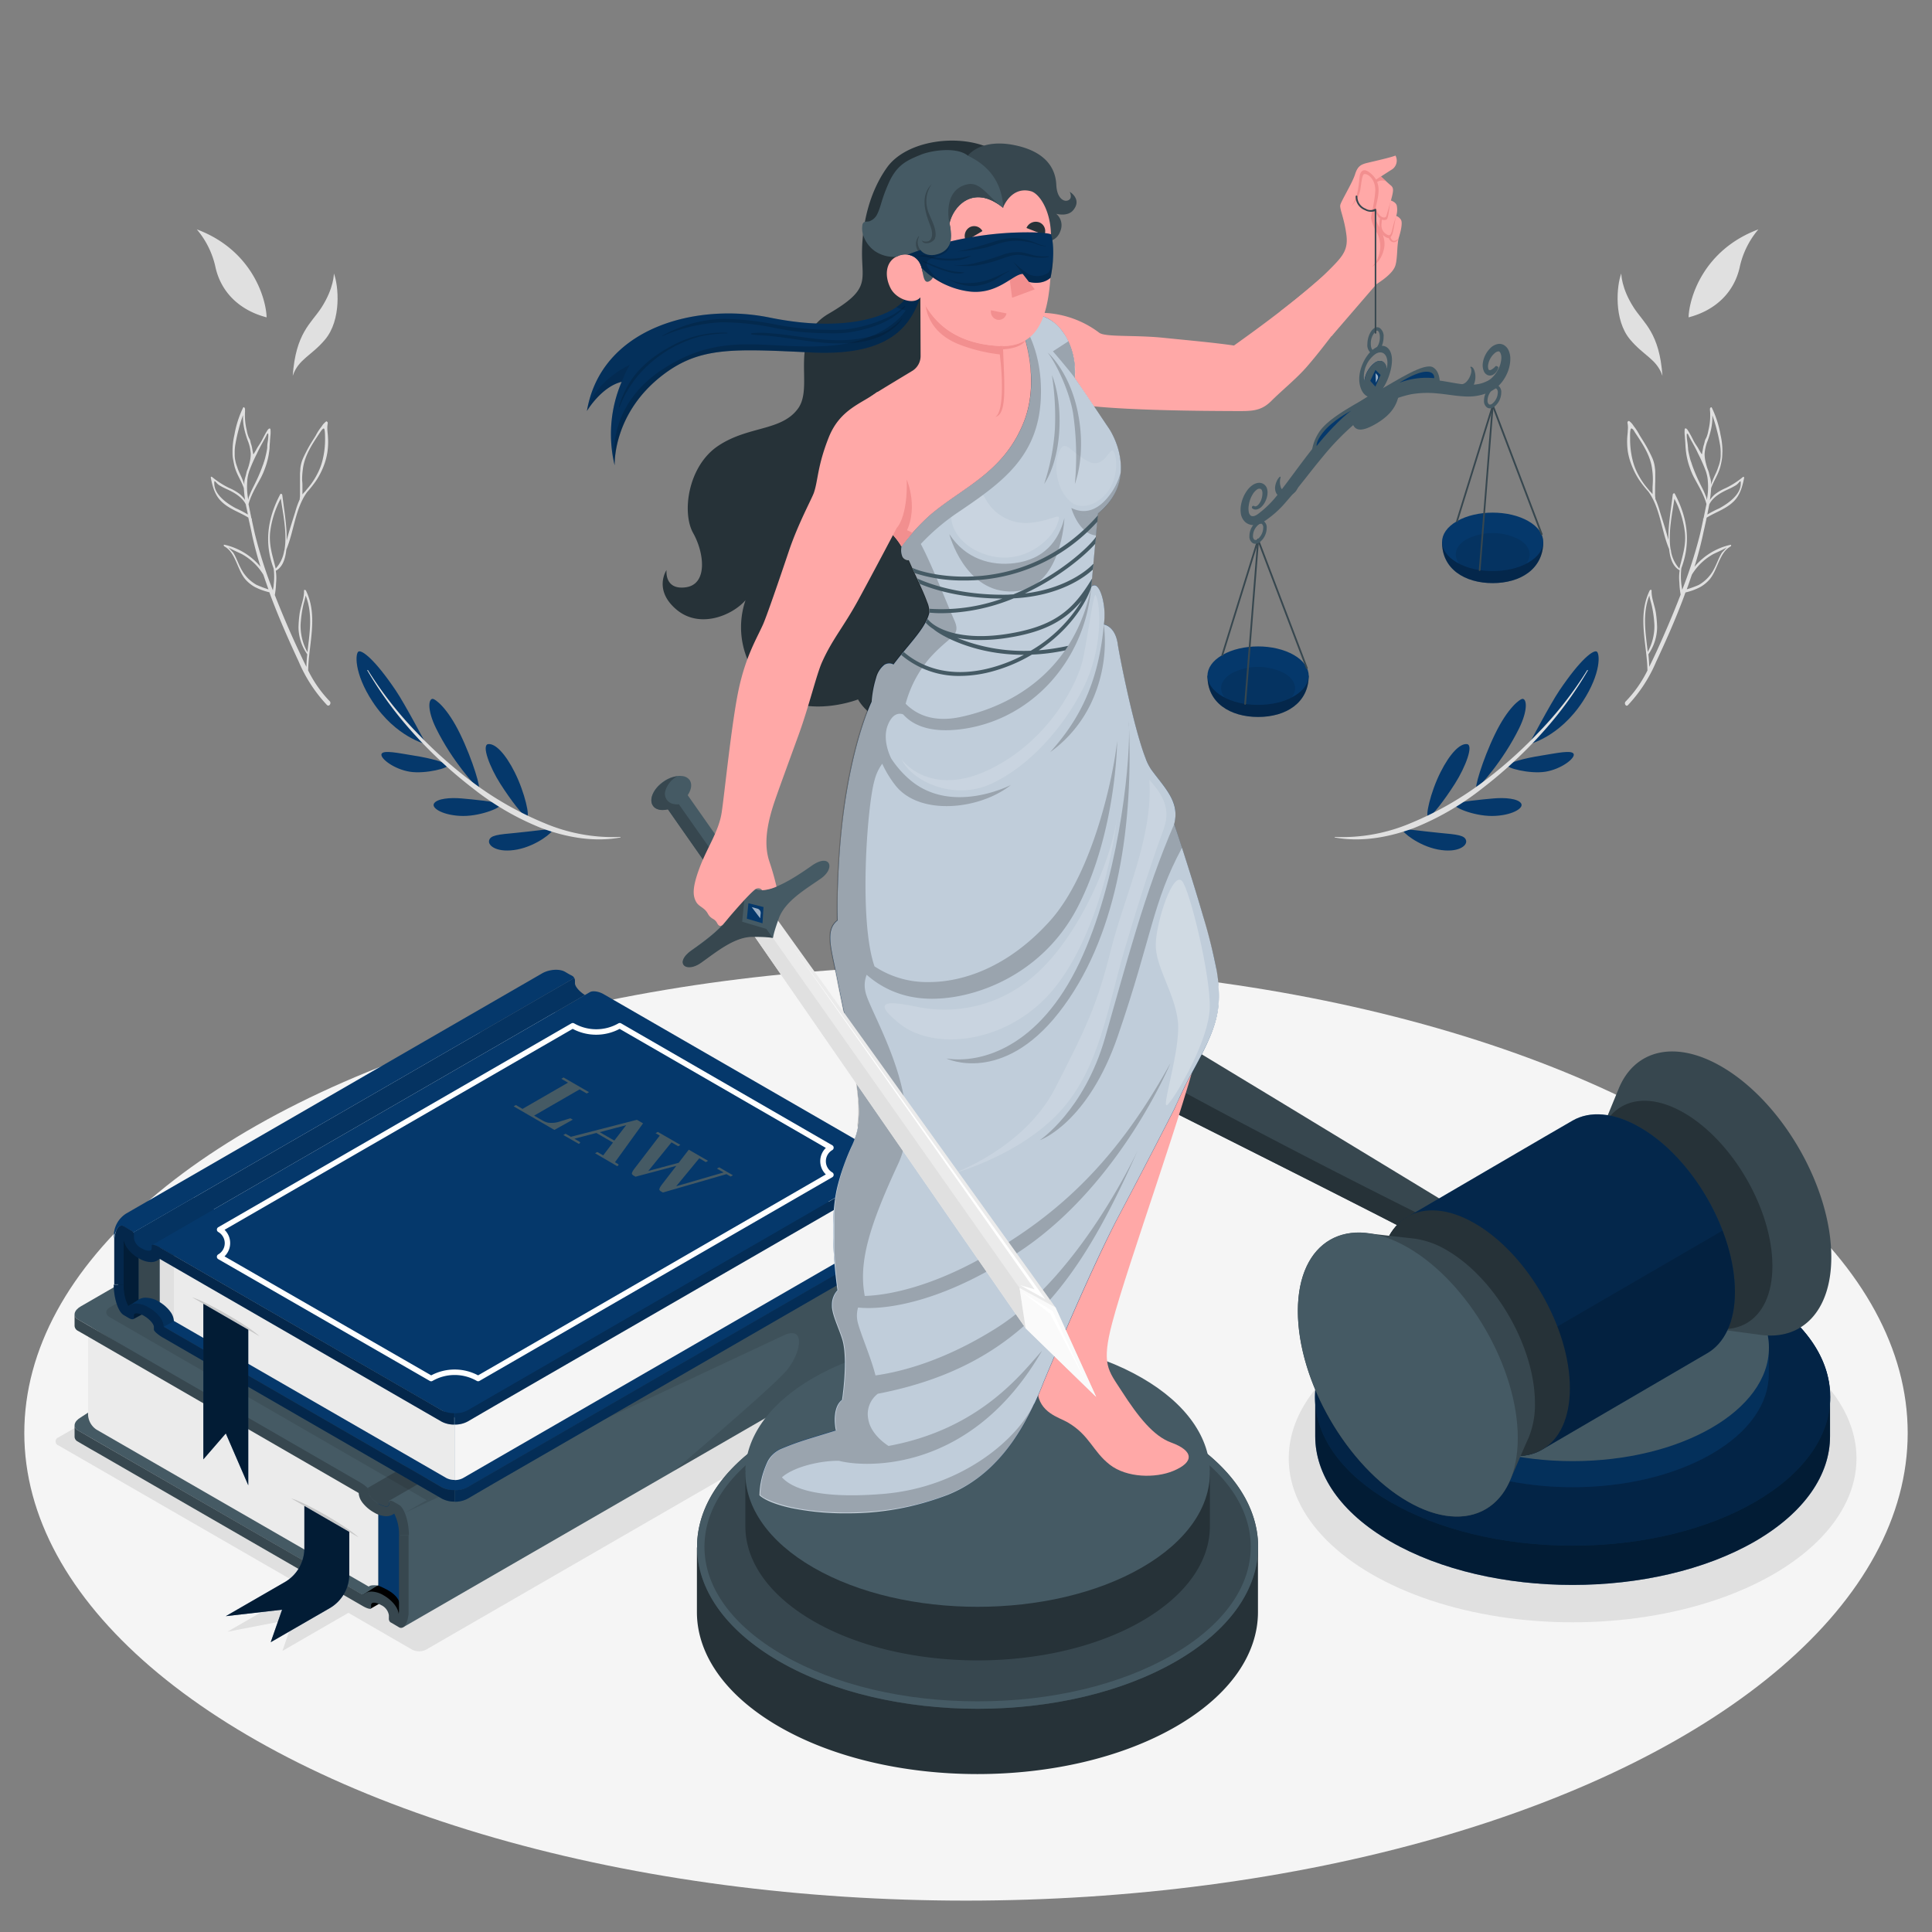 <svg xmlns="http://www.w3.org/2000/svg" viewBox="0 0 500 500"><rect x="0" y="0" width="500" height="500" fill="#808080" stroke="none"/><g id="freepik--Floor--inject-22"><ellipse id="freepik--floor--inject-22" cx="250" cy="370.86" rx="243.71" ry="121.02" style="fill:#f5f5f5"></ellipse></g><g id="freepik--Shadows--inject-22"><path id="freepik--Shadow--inject-22" d="M106.64,426.92,90.17,417.4l-17.08,9.86L75.94,419l-17.08,3.29,19.92-11.51L15.14,374.08a1.11,1.11,0,0,1,0-2.1l119.61-68.74a4,4,0,0,1,3.64,0l91.31,52.64a1.11,1.11,0,0,1,0,2.1L110.28,426.92A4,4,0,0,1,106.64,426.92Z" style="fill:#e0e0e0"></path><ellipse id="freepik--shadow--inject-22" cx="406.99" cy="377.43" rx="73.47" ry="42.42" style="fill:#e0e0e0"></ellipse></g><g id="freepik--Plants--inject-22"><g id="freepik--Leaves--inject-22"><g id="freepik--leaves--inject-22"><path d="M110.29,192.6s-7.78-1.75-13.87-11c-4.89-7.46-4.48-12.64-3.61-13s4.07,1.87,9.62,10.1C104.74,182.09,110.29,192.6,110.29,192.6Z" style="fill:#05386B"></path><path d="M123.82,204c-.77-.5-6.82-7.07-11-15.58-2.21-4.54-2-7.5-.87-7.56.66,0,3.82,2.25,7.16,9.15S124.59,204.49,123.82,204Z" style="fill:#05386B"></path><path d="M115.84,198c-.69-.65-3.72-1.68-9-2.5-3.55-.56-7.65-1.48-8.1-.38s3.19,3.94,7.31,4.6S116.53,198.67,115.84,198Z" style="fill:#05386B"></path><path d="M129.45,208.12c-.87-.65-7.14-1.24-10-1.49s-6.26,0-7.11,1.28,2.59,3.23,7.49,3.26S130.32,208.77,129.45,208.12Z" style="fill:#05386B"></path><path d="M136.34,211.44c-.87-.08-4.13-4.32-6.87-8.62s-4.93-10.07-3.1-10.25,4.41,2.47,6.83,7.28C135.88,205.19,137.21,211.52,136.34,211.44Z" style="fill:#05386B"></path><path d="M142.93,214.79c-.35-.44-4.82.33-9.47.76s-6.58.61-6.89,2,2.22,3.27,7.31,2.3S143.28,215.22,142.93,214.79Z" style="fill:#05386B"></path><path d="M95.08,173.53a96.72,96.72,0,0,0,12.16,16.52A114.79,114.79,0,0,0,122.35,204a70.9,70.9,0,0,0,17.84,10.34c6.46,2.38,13.56,3.66,20.35,2.4a.06.06,0,0,0,.06-.08.06.06,0,0,0-.07-.06,45.29,45.29,0,0,1-19.8-3.65A84.61,84.61,0,0,1,123.06,203a113.12,113.12,0,0,1-15.28-13.5,96.06,96.06,0,0,1-12.57-16.09.08.08,0,0,0-.1,0A.07.07,0,0,0,95.08,173.53Z" style="fill:#e0e0e0"></path></g><g id="freepik--leaves--inject-22"><path d="M75.76,97.27c.78-11.13,4.78-13.58,7.4-17.62,3.31-5.11,3.25-8.88,3.25-8.88,1.21,3.15,2,12-2.28,17.1C80.56,92.12,77.22,92.93,75.76,97.27Z" style="fill:#e0e0e0"></path><path d="M69,82.13c-6.73-1.74-11.64-6.21-13.19-12.77a22.43,22.43,0,0,0-4.88-10C65.2,64.69,68.85,77.16,69,82.13Z" style="fill:#e0e0e0"></path></g><path id="freepik--Leavesz--inject-22" d="M85.36,181.51a31.34,31.34,0,0,1-5.61-8c.13-6.94,2.64-14-.55-20.63-.12-.24-.54-.35-.52,0,.07,2-.9,4.05-1.15,6a30.14,30.14,0,0,0-.28,3.54,12.49,12.49,0,0,0,2.26,6.91c-.11,1.08-.19,2.17-.21,3.25-.75-1.48-1.45-3-2.14-4.48C75,163.5,73,158.76,71.12,154a21.74,21.74,0,0,0,.33-3.16,12.08,12.08,0,0,0-.08-3.12c1.88-1,2.5-3.31,2.73-5.48,2-4.82,2.27-10.53,5.34-14.84a30.3,30.3,0,0,0,2.43-3.09,19.69,19.69,0,0,0,1.83-3.53,17.11,17.11,0,0,0,1-3.56,17.74,17.74,0,0,0,.17-4.12c0-.53-.1-1-.12-1.58a6.76,6.76,0,0,1,0-1.49c0-.28.22-.74-.1-.88-.1-.11-.23-.18-.34,0a5.62,5.62,0,0,0-.7.68c-.23.3-.41.62-.65.9a13.74,13.74,0,0,0-1.25,2c-.74,1.21-1.52,2.38-2.18,3.64-.43.84-.87,1.67-1.23,2.54a8.87,8.87,0,0,0-.58,2.44c0,.47-.07.91-.08,1.38,0,.65,0,1.28,0,1.93,0,1,0,2.11,0,3.16q0,.36,0,.72a2.79,2.79,0,0,0-.07.69s0,0,0,0a22.91,22.91,0,0,0-1.18,3.32c-.75,2.38-1.55,4.84-2.2,7.31.07-3.93-.67-7.84-1.13-11.73,0-.22-.38-.51-.53-.22-3.31,6.25-4.2,12.62-1.7,19.25a17.36,17.36,0,0,1,0,4.2c0,.46-.14.94-.21,1.43A117.41,117.41,0,0,1,66,138.33c-.3-1.28-.57-2.56-.84-3.83a.16.16,0,0,0,0-.23c0-.05-.06-.07-.09-.12-.26-1.23-.5-2.46-.75-3.68a13.9,13.9,0,0,1,.6-1.75c.73-1.79,1.73-3.44,2.63-5.14a18.19,18.19,0,0,0,1-2.31A19.49,19.49,0,0,0,69.76,116c0-.59.06-1.19.11-1.79,0-.38.06-.77.08-1.15a8.74,8.74,0,0,0,.06-1.84c-.09-.67-.6-.17-.81.15-.55.86-1,1.77-1.47,2.67s-1,1.5-1.39,2.3c-.12.23-.26.46-.4.68a2.54,2.54,0,0,1-.36.54c-.09-.1-.09-.35-.12-.47-.06-.3-.13-.6-.18-.9A6.3,6.3,0,0,0,65,115c-.11-.32-.17-.65-.25-1a3.32,3.32,0,0,0-.34-.71,8.3,8.3,0,0,1-.55-1.92,16.15,16.15,0,0,1-.45-4.85c0-.22,0-.45,0-.67s-.32-.7-.5-.34a26.72,26.72,0,0,0-2.24,7,18.7,18.7,0,0,0-.49,4.34c0,.61,0,1.2.11,1.81s.23,1.28.38,1.91c.53,2.16,1.72,3.69,2.43,5.74.07,1,.17,2,.32,3.07a7.53,7.53,0,0,0-1.37-1.52,12.58,12.58,0,0,0-2.76-1.58,22.09,22.09,0,0,1-4.42-2.85c-.17-.14-.35,0-.31.21.42,2.14,1,4.39,2.6,6,2,2.07,4.74,2.84,7.1,4.31.34,1.56.71,3.1,1,4.61.6,2.74,1.33,5.45,2.16,8.12a16.93,16.93,0,0,0-9.32-5.7c-.32-.06-.21.34,0,.45,2.89,1.54,3.31,6.12,5.44,8.55a9.25,9.25,0,0,0,2.33,1.89,15.93,15.93,0,0,0,3.84,1.41c.2.54.39,1.09.6,1.63,2.11,5.54,4.52,11,7,16.32a38,38,0,0,0,7.3,11.22C85.19,183,85.81,182,85.36,181.51ZM64.11,114a10.74,10.74,0,0,1,.79,3.49,9.45,9.45,0,0,1-.31,2.24,17.16,17.16,0,0,1-.5,1.69,5.37,5.37,0,0,0-.3.85q-.1.51-.24,1a7.75,7.75,0,0,0-.27,1.08,2.79,2.79,0,0,0,0,1.15,29.16,29.16,0,0,0-1.3-3.11,13.2,13.2,0,0,1-.61-1.58,9.49,9.49,0,0,1-.45-1.49,8,8,0,0,1-.18-1.38c0-.36,0-.72,0-1.08a11.21,11.21,0,0,1,.14-1.63,40,40,0,0,1,.87-4.05,34.56,34.56,0,0,1,1.15-3.75,14.56,14.56,0,0,0,.34,3.66A23.08,23.08,0,0,0,64.11,114Zm4,6.14a41,41,0,0,1-1.92,4.6c-.33.72-.73,1.44-1.07,2.18-.19.4-.36.81-.52,1.24a3.24,3.24,0,0,0-.34,1.23,18.08,18.08,0,0,1-.26-5c0-.31.07-.63.11-.94a12.07,12.07,0,0,1,.44-1.67,43,43,0,0,1,1.94-4.39q.38-.81.78-1.59c.51-1,1.08-1.93,1.58-2.91.07-.13.27-.65.44-.71s.16.51.15.64c0,.83-.2,1.66-.27,2.48,0,.33,0,.67-.07,1-.1.71-.29,1.41-.45,2.12a10.17,10.17,0,0,1-.3,1c0,.09-.07.19-.1.29S68.17,120,68.13,120.18Zm-4,13a27,27,0,0,0-3.09-1.61c-2.2-1.18-5.42-3.39-5.56-6.21-.08-1.61.33-.37,1.22.22a18.46,18.46,0,0,0,2.21,1.14c1.88.88,3.78,2,4.71,3.83C63.79,131.42,64,132.3,64.15,133.17Zm14.16-5.24c0-.07,0-.32,0-.41s0-.3,0-.44c0-.3,0-.6,0-.9,0-.6,0-1.2-.08-1.79a19,19,0,0,1,.2-3c.43-3.49,2.48-6.51,4.38-9.37.16-.23.62-1,1-1.1s.35,2.24.36,2.52a22.2,22.2,0,0,1-.61,5.5,15.5,15.5,0,0,1-1.45,3.84,18.52,18.52,0,0,1-2.26,3.41c-.3.35-.56.66-.81,1A4.64,4.64,0,0,0,78.31,127.93Zm-6.93,19.18c-.78-3.22-1.8-6-1.42-9.44A25,25,0,0,1,72.67,129c.54,3.77,1.65,8.81,1,13,0,.22-.1.44-.14.65,0,0,0,0,0,0A8.8,8.8,0,0,1,71.38,147.11Zm-5,4.25A10.07,10.07,0,0,1,62.29,147c-.69-1.29-1.14-2.72-1.94-4,0,0-.86-.91-1.25-1.35.75.54,3.22,1.58,3.65,1.84a15,15,0,0,1,5.41,5.25c.43,1.26.86,2.54,1.32,3.79A29.41,29.41,0,0,1,66.4,151.36Zm13.18,17.36a13.89,13.89,0,0,1-1.73-6.92,30.62,30.62,0,0,1,.71-5.22c.2-.8.46-1.6.6-2.42C81,158.86,80.12,163.8,79.58,168.72Z" style="fill:#e0e0e0"></path><g id="freepik--leaves--inject-22"><path d="M395.71,192.6s7.78-1.75,13.87-11c4.89-7.46,4.48-12.64,3.61-13s-4.07,1.87-9.62,10.1C401.26,182.09,395.71,192.6,395.71,192.6Z" style="fill:#05386B"></path><path d="M382.18,204c.77-.5,6.82-7.07,11-15.58,2.21-4.54,2-7.5.87-7.56-.66,0-3.82,2.25-7.16,9.15S381.41,204.49,382.18,204Z" style="fill:#05386B"></path><path d="M390.16,198c.69-.65,3.72-1.68,9-2.5,3.55-.56,7.65-1.48,8.1-.38s-3.19,3.94-7.31,4.6S389.47,198.67,390.16,198Z" style="fill:#05386B"></path><path d="M376.55,208.12c.87-.65,7.14-1.24,10-1.49s6.26,0,7.11,1.28-2.59,3.23-7.49,3.26S375.68,208.77,376.55,208.12Z" style="fill:#05386B"></path><path d="M369.66,211.44c.87-.08,4.13-4.32,6.87-8.62s4.93-10.07,3.1-10.25-4.41,2.47-6.83,7.28C370.12,205.19,368.79,211.52,369.66,211.44Z" style="fill:#05386B"></path><path d="M363.07,214.79c.35-.44,4.82.33,9.47.76s6.58.61,6.89,2-2.22,3.27-7.31,2.3S362.72,215.22,363.07,214.79Z" style="fill:#05386B"></path><path d="M410.92,173.53a96.72,96.72,0,0,1-12.16,16.52A114.79,114.79,0,0,1,383.65,204a70.9,70.9,0,0,1-17.84,10.34c-6.46,2.38-13.56,3.66-20.35,2.4a.06.06,0,0,1-.06-.08.06.06,0,0,1,.07-.06,45.29,45.29,0,0,0,19.8-3.65A84.61,84.61,0,0,0,382.94,203a113.12,113.12,0,0,0,15.28-13.5,96.06,96.06,0,0,0,12.57-16.09.08.08,0,0,1,.1,0A.07.07,0,0,1,410.92,173.53Z" style="fill:#e0e0e0"></path></g><g id="freepik--leaves--inject-22"><path d="M430.24,97.27c-.78-11.13-4.78-13.58-7.4-17.62-3.31-5.11-3.25-8.88-3.25-8.88-1.21,3.15-2,12,2.28,17.1C425.44,92.12,428.78,92.93,430.24,97.27Z" style="fill:#e0e0e0"></path><path d="M437,82.13c6.73-1.74,11.64-6.21,13.19-12.77a22.43,22.43,0,0,1,4.88-10C440.8,64.69,437.15,77.16,437,82.13Z" style="fill:#e0e0e0"></path></g><path id="freepik--leavesz--inject-22" d="M421.3,182.5a38,38,0,0,0,7.3-11.22c2.51-5.35,4.92-10.78,7-16.32.21-.54.4-1.09.6-1.63a15.93,15.93,0,0,0,3.84-1.41A9.25,9.25,0,0,0,442.4,150c2.13-2.43,2.55-7,5.44-8.55.18-.11.29-.51,0-.45a16.93,16.93,0,0,0-9.32,5.7c.83-2.67,1.56-5.38,2.16-8.12.32-1.51.69-3.05,1-4.61,2.36-1.47,5.08-2.24,7.1-4.31,1.59-1.61,2.18-3.86,2.6-6,0-.19-.14-.35-.31-.21a22.09,22.09,0,0,1-4.42,2.85,12.58,12.58,0,0,0-2.76,1.58,7.53,7.53,0,0,0-1.37,1.52c.15-1,.25-2,.32-3.07.71-2,1.9-3.58,2.43-5.74.15-.63.29-1.27.38-1.91s.07-1.2.11-1.81a18.7,18.7,0,0,0-.49-4.34,26.72,26.72,0,0,0-2.24-7c-.18-.36-.53.1-.5.34s0,.45.05.67a16.15,16.15,0,0,1-.45,4.85,8.3,8.3,0,0,1-.55,1.92,3.32,3.32,0,0,0-.34.71c-.08.32-.14.65-.25,1a6.3,6.3,0,0,0-.27,1.14c-.05.3-.12.6-.18.9,0,.12,0,.37-.12.47a2.54,2.54,0,0,1-.36-.54c-.14-.22-.28-.45-.4-.68-.42-.8-1-1.5-1.39-2.3s-.92-1.81-1.47-2.67c-.21-.32-.72-.82-.81-.15a8.74,8.74,0,0,0,.06,1.84c0,.38.05.77.08,1.15.05.6.06,1.2.11,1.79a19.49,19.49,0,0,0,1.16,5.28,18.19,18.19,0,0,0,1,2.31c.9,1.7,1.9,3.35,2.63,5.14a13.9,13.9,0,0,1,.6,1.75c-.25,1.22-.49,2.45-.75,3.68l-.09.12a.16.16,0,0,0,0,.23c-.27,1.27-.54,2.55-.84,3.83a117.41,117.41,0,0,1-4.6,14.35c-.07-.49-.16-1-.21-1.43a17.36,17.36,0,0,1,0-4.2c2.5-6.63,1.61-13-1.7-19.25-.15-.29-.5,0-.53.22-.46,3.89-1.2,7.8-1.13,11.73-.65-2.47-1.45-4.93-2.2-7.31a22.91,22.91,0,0,0-1.18-3.32s0,0,0,0a2.79,2.79,0,0,0-.07-.69q0-.36,0-.72c0-1,0-2.11.05-3.16,0-.65,0-1.28,0-1.93,0-.47,0-.91-.08-1.38a8.87,8.87,0,0,0-.58-2.44c-.36-.87-.8-1.7-1.23-2.54-.66-1.26-1.44-2.43-2.18-3.64a13.74,13.74,0,0,0-1.25-2c-.24-.28-.42-.6-.65-.9a5.62,5.62,0,0,0-.7-.68c-.11-.13-.24-.06-.34,0-.32.14-.13.6-.1.88a6.76,6.76,0,0,1,0,1.49c0,.53-.08,1-.12,1.58a17.74,17.74,0,0,0,.17,4.12,17.11,17.11,0,0,0,1.05,3.56,19.69,19.69,0,0,0,1.83,3.53,30.3,30.3,0,0,0,2.43,3.09c3.07,4.31,3.3,10,5.34,14.84.23,2.17.85,4.47,2.73,5.48a12.08,12.08,0,0,0-.08,3.12,21.74,21.74,0,0,0,.33,3.16c-1.85,4.81-3.88,9.55-6,14.23-.69,1.5-1.39,3-2.14,4.48,0-1.08-.1-2.17-.21-3.25a12.49,12.49,0,0,0,2.26-6.91,30.14,30.14,0,0,0-.28-3.54c-.25-2-1.22-4-1.15-6,0-.38-.4-.27-.52,0-3.19,6.65-.68,13.69-.55,20.63a31.34,31.34,0,0,1-5.61,8C420.19,182,420.81,183,421.3,182.5Zm21.51-71.35a14.56,14.56,0,0,0,.34-3.66,34.56,34.56,0,0,1,1.15,3.75,40,40,0,0,1,.87,4.05,11.21,11.21,0,0,1,.14,1.63c0,.36,0,.72,0,1.08a8,8,0,0,1-.18,1.38,9.49,9.49,0,0,1-.45,1.49,13.2,13.2,0,0,1-.61,1.58,29.16,29.16,0,0,0-1.3,3.11,2.79,2.79,0,0,0,0-1.15,7.75,7.75,0,0,0-.27-1.08q-.13-.51-.24-1a5.37,5.37,0,0,0-.3-.85,17.16,17.16,0,0,1-.5-1.69,9.45,9.45,0,0,1-.31-2.24,11,11,0,0,1,.79-3.49A23.08,23.08,0,0,0,442.81,111.15Zm-5.08,8.61c0-.1-.07-.2-.1-.29a10.17,10.17,0,0,1-.3-1c-.16-.71-.35-1.41-.45-2.12,0-.33-.05-.67-.07-1-.07-.82-.26-1.65-.27-2.48,0-.13-.07-.73.15-.64s.37.58.44.71c.5,1,1.07,1.93,1.58,2.91q.41.78.78,1.59a43,43,0,0,1,1.94,4.39,12.07,12.07,0,0,1,.44,1.67c.05.31.09.63.11.94a18.08,18.08,0,0,1-.26,5,3.24,3.24,0,0,0-.34-1.23c-.16-.43-.33-.84-.52-1.24-.34-.74-.74-1.46-1.07-2.18a41,41,0,0,1-1.92-4.6C437.83,120,437.78,119.9,437.73,119.76Zm4.63,10.78c.93-1.86,2.83-2.95,4.71-3.83a18.46,18.46,0,0,0,2.21-1.14c.89-.59,1.3-1.83,1.22-.22-.14,2.82-3.36,5-5.56,6.21a27,27,0,0,0-3.09,1.61C442,132.3,442.21,131.42,442.36,130.54ZM427,127.16c-.25-.32-.51-.63-.81-1a18.52,18.52,0,0,1-2.26-3.41,15.5,15.5,0,0,1-1.45-3.84,22.2,22.2,0,0,1-.61-5.5c0-.28-.1-2.62.36-2.52s.79.87.95,1.1c1.9,2.86,3.95,5.88,4.38,9.37a19,19,0,0,1,.2,3c0,.59-.06,1.19-.08,1.79,0,.3,0,.6,0,.9,0,.14,0,.29,0,.44s0,.34,0,.41A4.64,4.64,0,0,0,427,127.16Zm5.47,15.56s0,0,0,0c0-.21-.1-.43-.14-.65-.65-4.19.46-9.23,1-13a25,25,0,0,1,2.71,8.64c.38,3.45-.64,6.22-1.42,9.44A8.8,8.8,0,0,1,432.46,142.72Zm4.06,9.8c.46-1.25.89-2.53,1.32-3.79a15,15,0,0,1,5.41-5.25c.43-.26,2.9-1.3,3.65-1.84-.39.44-1.23,1.35-1.25,1.35-.8,1.24-1.25,2.67-1.94,4a10.07,10.07,0,0,1-4.11,4.41A29.41,29.41,0,0,1,436.52,152.52Zm-9.68,1.64c.14.82.4,1.62.6,2.42a30.62,30.62,0,0,1,.71,5.22,13.89,13.89,0,0,1-1.73,6.92C425.88,163.8,425,158.86,426.84,154.16Z" style="fill:#e0e0e0"></path></g></g><g id="freepik--Book--inject-22"><g id="freepik--Books--inject-22"><path d="M95.89,416.35l2.87-1.66a4.67,4.67,0,0,0-2.41-.17C95.59,414.88,95.89,416.35,95.89,416.35Z"></path><path d="M93.91,414.54a3.49,3.49,0,0,1,5.13,0c2.79,2.56,2.94,5.11,4.1,5.07s1.14-20.51,1.14-20.51l-11,10.25Z"></path><path d="M209.43,340.11l.18-.1-1.77-1-76.07-43.92L20.92,366.8c-1.83,1.06-2.16,2.59-.73,3.41l2.6,1.49L93.9,412.78l.5-.37Z" style="fill:#455a64"></path><path d="M103.39,389.41l-5.51-1.13v22.05c3.32,1.41,5.43,2.74,5.78,5.52Z" style="fill:#05386B"></path><path d="M95.44,410.62,25,370a4.9,4.9,0,0,1-2.21-3.83V344.38L93.91,385.8s.85,3.07,3.37,4,.6,2,.6,2v18.54C95.7,410.07,95.44,410.62,95.44,410.62Z" style="fill:#ebebeb"></path><path d="M101.94,388.66c-.73-.42-1.3-.45-1.3-.05v.69c0,.76-1.17.72-2.61-.11s-2.61-2.12-2.61-2.88v-.69c0-.4-1-1.28-2.19-2L207.84,318l1.77,1a1.64,1.64,0,0,1,.44.95v.69c0,.76,1.16,2.05,2.59,2.88s2.61.87,2.61.11v-.69c0-.4.57-.37,1.3.05Z" style="fill:#37474f"></path><path d="M209.43,319.1l.18-.1-1.77-1-76.07-43.92-110.85,64c-1.83,1.05-2.16,2.58-.73,3.4l2.6,1.49L93.91,385.8Z" style="fill:#455a64"></path><path d="M215.27,322.26,100.75,388.38l4,3.14,114.15-65.91a4.45,4.45,0,0,0-1.53-2.13Z" style="fill:#455a64"></path><path d="M218.46,355.23l.21-.15a.49.49,0,0,0,.13-.12,1.92,1.92,0,0,0,.23-.31.91.91,0,0,0,.11-.16,2.66,2.66,0,0,0,.29-.64,5.79,5.79,0,0,0,.23-.74c.07-.28.12-.56.17-.87a3,3,0,0,0,.06-.52c0-.14,0-.27,0-.43,0-.31,0-.65,0-1V331.38a15.71,15.71,0,0,0-1.06-5.77L104.76,391.52l-.48,29.64,114.14-65.91Z" style="fill:#455a64"></path><path d="M104.76,391.52h0s89.9-42.08,98.08-45.93c5.4-2.55,4.77,3.83,1,8.76-3,3.94-29.48,26.34-29.48,26.34l29.37-17,14.69-8.48,0,0,.21-.15a.49.49,0,0,0,.13-.12,1.92,1.92,0,0,0,.23-.31.91.91,0,0,0,.11-.16,2.66,2.66,0,0,0,.29-.64,5.79,5.79,0,0,0,.23-.74c.07-.28.12-.56.17-.87a3,3,0,0,0,.06-.52c0-.14,0-.27,0-.43,0-.31,0-.65,0-1V331.38a15.71,15.71,0,0,0-1.06-5.77Z" style="opacity:0.1"></path><path d="M105.82,397.29h-2.56a11.54,11.54,0,0,0-1.24-5.58,3.41,3.41,0,0,1-2.09.69,6.68,6.68,0,0,1-3.18-1,9.8,9.8,0,0,1-3-2.59c-.05-.08-.11-.15-.15-.23a4.24,4.24,0,0,1-.77-2.19L25.41,347.44l-2.29-1.33-2.93-1.68a1.55,1.55,0,0,1-.89-1.32v-3a1.58,1.58,0,0,0,.89,1.36l0,0L28,346l65.25,37.67c1.21.71,2.21,1.59,2.21,2v.69a2.12,2.12,0,0,0,.6,1.21,7.28,7.28,0,0,0,2,1.67c1.45.83,2.61.87,2.61.1v-.69c0-.39.57-.37,1.3.06l1.29.75C104.65,390.23,105.82,393.77,105.82,397.29Z" style="fill:#37474f"></path><path d="M103.26,397.29v18.92c0,.27,0,.54,0,.79l-.07.64a.17.17,0,0,1,0,.07c-.23-2-2.17-3.85-3.86-4.81a6.5,6.5,0,0,0-3.12-1,3.37,3.37,0,0,0-2.28.85l-.23-.13-.45-.27L28,374.7l-3.74-2.15-1.07-.63L20,370.09a1.5,1.5,0,0,1-.7-1.22v3A1.45,1.45,0,0,0,20,373l0,0,1.16.68.73.42c.43.24.85.5,1.25.73s.54.32.78.44l.55.32,1,.57,51.83,29.9,16.54,9.56c1.18.69,2.14.93,2.2.57a.62.62,0,0,0,0-.12v-.67c0-.83,1.16-.83,2.6,0a3.48,3.48,0,0,1,2,2.61v.82a1.22,1.22,0,0,0,.38,1l.39.21.81.48,1,.59a1,1,0,0,0,1.29-.12.45.45,0,0,0,.13-.11,1.39,1.39,0,0,0,.23-.31h0a1,1,0,0,0,.12-.16,3.76,3.76,0,0,0,.29-.64,5.34,5.34,0,0,0,.23-.74c.06-.28.11-.56.17-.87a4.12,4.12,0,0,0,.06-.52c0-.14,0-.27,0-.42,0-.32,0-.65,0-1V397.29Z" style="fill:#37474f"></path><path d="M218.91,325.61,110.42,388.25l-82-47.35c-1.23-.7-1.23-1.85,0-2.56l107.35-62L207.83,318h0l1.78,1a1.66,1.66,0,0,1,.43.95v.69c0,.76,1.17,2.05,2.6,2.89a1.63,1.63,0,0,0,.23.11l2.39-1.38,1.13.65.16.08h0l.85.49A4.42,4.42,0,0,1,218.91,325.61Z" style="opacity:0.1"></path><path d="M34.52,341.37l3.26-1.74-3-.71A2.23,2.23,0,0,0,34.52,341.37Z" style="fill:#05386B"></path><path d="M34.52,341.37l3.26-1.74-3-.71A2.23,2.23,0,0,0,34.52,341.37Z" style="opacity:0.5"></path><path d="M121,384.92a7.33,7.33,0,0,1-6.64,0l-74.52-43,111.55-63.36L154,277l74.52,42c1.83,1.06,1.83,2.79,0,3.83Z" style="fill:#05386B"></path><path d="M93,304.69l-26,15-16.83-9.72L30.62,321.24V334.3c0,1.71,1.92,4.14,2.62,3.74A18.88,18.88,0,0,1,37,339.37a27.88,27.88,0,0,1,5.4,4l59.72-33.43Z" style="fill:#05386B"></path><path d="M93,304.69l-26,15-16.83-9.72L30.62,321.24V334.3c0,1.71,1.92,4.14,2.62,3.74A18.88,18.88,0,0,1,37,339.37a27.88,27.88,0,0,1,5.4,4l59.72-33.43Z" style="opacity:0.15"></path><path d="M41.36,322.81V337l-.23-.14a6.67,6.67,0,0,0-3.18-1,3.28,3.28,0,0,0-2.09.49V319.63Z" style="fill:#37474f"></path><path d="M45,341.86a4.38,4.38,0,0,0-.94-2.42,7.52,7.52,0,0,0-.92-1.05l-.31-.3-.41-.35-.34-.25a8.73,8.73,0,0,0-.74-.5V322.87L45,325v-.07Z" style="fill:#e0e0e0"></path><path d="M30.62,334.3c0,1.71,1.92,4.14,2.62,3.74h0l2.61-1.7V325.57l-2.62-4.51-1.42-.51-1.19.69Z" style="opacity:0.4"></path><path d="M117.67,366.87V383a4.48,4.48,0,0,1-2.21-.52l-8.18-4.72L45,341.85V324.91Z" style="fill:#ebebeb"></path><path d="M49.72,335.75l17.43,10.07s-1.81-1.89-8.71-5.83C51.72,336.16,49.72,335.75,49.72,335.75Z" style="opacity:0.15"></path><path d="M226.64,306.1v12.22a4.9,4.9,0,0,1-2.21,3.83L128,377.8l-8.16,4.72a4.51,4.51,0,0,1-2.21.52V368.69Z" style="fill:#f5f5f5"></path><path d="M151.38,257.51,39.83,321.92v1.5c0,.83-1.17,1.13-2.6.3s-2.6-1.86-2.6-3.29L34.49,319l113.66-65.62.46-.27a1.46,1.46,0,0,1,.19.69v.69C148.8,255.33,150,256.66,151.38,257.51Z" style="fill:#05386B"></path><path d="M151.38,257.51,39.83,321.92v1.5c0,.83-1.17,1.13-2.6.3s-2.6-1.86-2.6-3.29L34.49,319l113.66-65.62.46-.27a1.46,1.46,0,0,1,.19.69v.69C148.8,255.33,150,256.66,151.38,257.51Z" style="opacity:0.1"></path><path d="M114.35,365,41.48,322.87c-.93-.48-1.77-.87-2.13-.68l.48-.27,111.55-64.41,1.31-.76c.72-.41,2.29-.18,3.51.53L228.51,299c1.83,1.06,1.83,2.78,0,3.83L121,365A7.33,7.33,0,0,1,114.35,365Z" style="fill:#05386B"></path><path d="M132.93,286.32l.58-.34,1.72,1L147,280.19l-1.73-1,.58-.34,6.58,3.8-.58.34L150,281.93l-11.77,6.79,2.22,1.29a5.26,5.26,0,0,0,1.36.53,6.64,6.64,0,0,0,3.15-.32l2.65-.81.63.36-4.77,2.65Z" style="fill:#455a64"></path><path d="M154,298.46l.58-.33,1.53.88,2.52-3.32-4.29-2.48-5.69,1.49,1.21.7.21.15c.16.12.07.29-.28.48l-4-2.29.58-.33,1.38.79,17.07-4.4,1.6.92-7.27,10.07.65.37a1.27,1.27,0,0,1,.21.15c.16.13.07.29-.28.49Zm8.06-7.27L155.21,293l3.77,2.18Z" style="fill:#455a64"></path><path d="M171.15,308.39a1.28,1.28,0,0,1-.48-.42q-.16-.36.63-1.41l3.73-4.84-10.56,2.81-.43-.25a1.14,1.14,0,0,1-.48-.42q-.17-.35.63-1.41l6.55-8.56-1.08-.62.58-.34,5.85,3.37-.58.34-1.73-1-6,7.4,7.86-2.11,2.61-3.39,5,2.88-.58.34-1.7-1L175,307l12.27-3.57-1.73-1,.58-.33,3.56,2.05-.58.34-1.08-.63-16.47,4.76Z" style="fill:#455a64"></path><path d="M111.59,357.48a.81.81,0,0,1-.36-.1L56.49,325.87a.71.71,0,0,1,0-1.24,3.34,3.34,0,0,0,0-5.79.7.7,0,0,1-.36-.61.73.73,0,0,1,.36-.63l91.39-52.75a.7.7,0,0,1,.71,0,11.53,11.53,0,0,0,11.45,0,.7.7,0,0,1,.71,0L215.4,296.4a.71.71,0,0,1,.35.62.72.72,0,0,1-.35.62,3.34,3.34,0,0,0,0,5.78.72.72,0,0,1,.35.62.71.71,0,0,1-.35.62l-91.3,52.71a.71.71,0,0,1-.72,0,11.49,11.49,0,0,0-11.43,0A.75.75,0,0,1,111.59,357.48ZM58.14,325.17l53.46,30.77a12.93,12.93,0,0,1,12.13,0l90-52a4.78,4.78,0,0,1,0-6.86l-53.37-30.81a12.94,12.94,0,0,1-12.15,0l-90.1,52a4.78,4.78,0,0,1,0,6.87Z" style="fill:#fff"></path><path d="M148.61,253.12l-.46.27L34.49,319a.9.9,0,0,0-.25-.31l-.38-.22L33,318l-1-.59a1.05,1.05,0,0,0-1.29.12.25.25,0,0,0-.12.11,2.2,2.2,0,0,0-.35.48,3.12,3.12,0,0,0-.29.64,5.34,5.34,0,0,0-.23.74c-.07.28-.12.56-.17.86a3.07,3.07,0,0,0-.06.53c0,.14,0,.27,0,.42,0,.32,0,.65,0,1v-3.2A6.81,6.81,0,0,1,32.76,314l107.53-62.09c1.84-1.06,4.49-1.24,5.92-.42l1.35.79.05,0,.58.33h0A1.09,1.09,0,0,1,148.61,253.12Z" style="fill:#05386B"></path><path d="M114.35,384.92l-4.5-2.61L42.38,343.36a4.33,4.33,0,0,0-.92-2.42,9.65,9.65,0,0,0-3-2.59,6.68,6.68,0,0,0-3.18-1,3.43,3.43,0,0,0-2.1.69A11.63,11.63,0,0,1,32,332.46H29.44c0,3.53,1.16,7.07,2.59,7.88l1.29.76c.73.42,1.31.45,1.31,0v-.69c0-.77,1.16-.73,2.6.1s2.6,2.12,2.6,2.89v.69c0,.39,1,1.28,2.21,2l65.24,37.67,7.07,4.08h0a7,7,0,0,0,3.31.78v-3A6.68,6.68,0,0,1,114.35,384.92Z" style="fill:#05386B"></path><path d="M114.35,384.92l-4.5-2.61L42.38,343.36a4.33,4.33,0,0,0-.92-2.42,9.65,9.65,0,0,0-3-2.59,6.68,6.68,0,0,0-3.18-1,3.43,3.43,0,0,0-2.1.69A11.63,11.63,0,0,1,32,332.46H29.44c0,3.53,1.16,7.07,2.59,7.88l1.29.76c.73.42,1.31.45,1.31,0v-.69c0-.77,1.16-.73,2.6.1s2.6,2.12,2.6,2.89v.69c0,.39,1,1.28,2.21,2l65.24,37.67,7.07,4.08h0a7,7,0,0,0,3.31.78v-3A6.68,6.68,0,0,1,114.35,384.92Z" style="opacity:0.3"></path><path d="M114.37,365h0l-4.5-2.61L58,332.44l-16.55-9.56c-1.17-.69-2.13-.93-2.19-.58,0,0,0,0,0,0v.76c0,.83-1.16.83-2.59,0a3.47,3.47,0,0,1-2-2.61v-.82a1.19,1.19,0,0,0-.39-1l-.38-.22c-.23-.12-.51-.29-.82-.47l-1-.59a1.05,1.05,0,0,0-1.29.12.25.25,0,0,0-.12.11,1.39,1.39,0,0,0-.23.31.52.52,0,0,0-.12.17,3.12,3.12,0,0,0-.29.64,5.34,5.34,0,0,0-.23.74c-.07.28-.12.56-.17.86a3.07,3.07,0,0,0-.06.53c0,.14,0,.27,0,.42,0,.32,0,.65,0,1v10.14H32V322.32c0-.27,0-.54,0-.8l.06-.63a.1.1,0,0,1,0-.07c.23,2,2.17,3.85,3.86,4.81a6.46,6.46,0,0,0,3.11,1,3.4,3.4,0,0,0,2.29-.85l.23.13.45.27,65.24,37.67,7.07,4.08a0,0,0,0,1,0,0s0,0,0,0a6.9,6.9,0,0,0,3.26.75v-2.95A6.85,6.85,0,0,1,114.37,365Z" style="fill:#05386B"></path><path d="M114.37,365h0l-4.5-2.61L58,332.44l-16.55-9.56c-1.17-.69-2.13-.93-2.19-.58,0,0,0,0,0,0v.76c0,.83-1.16.83-2.59,0a3.47,3.47,0,0,1-2-2.61v-.82a1.19,1.19,0,0,0-.39-1l-.38-.22c-.23-.12-.51-.29-.82-.47l-1-.59a1.05,1.05,0,0,0-1.29.12.25.25,0,0,0-.12.11,1.39,1.39,0,0,0-.23.31.52.52,0,0,0-.12.17,3.12,3.12,0,0,0-.29.64,5.34,5.34,0,0,0-.23.74c-.07.28-.12.56-.17.86a3.07,3.07,0,0,0-.06.53c0,.14,0,.27,0,.42,0,.32,0,.65,0,1v10.14H32V322.32c0-.27,0-.54,0-.8l.06-.63a.1.1,0,0,1,0-.07c.23,2,2.17,3.85,3.86,4.81a6.46,6.46,0,0,0,3.11,1,3.4,3.4,0,0,0,2.29-.85l.23.13.45.27,65.24,37.67,7.07,4.08a0,0,0,0,1,0,0s0,0,0,0a6.9,6.9,0,0,0,3.26.75v-2.95A6.85,6.85,0,0,1,114.37,365Z" style="opacity:0.3"></path><path d="M229.88,300.91v3a2.29,2.29,0,0,1-1.32,1.89l-.05,0L128,363.83l-7,4.07h0s0,0,0,0a6.86,6.86,0,0,1-3.31.78v-2.95A6.68,6.68,0,0,0,121,365l4.48-2.59h0l103-59.5A2.28,2.28,0,0,0,229.88,300.91Z" style="fill:#05386B"></path><path d="M229.88,300.91v3a2.29,2.29,0,0,1-1.32,1.89l-.05,0L128,363.83l-7,4.07h0s0,0,0,0a6.86,6.86,0,0,1-3.31.78v-2.95A6.68,6.68,0,0,0,121,365l4.48-2.59h0l103-59.5A2.28,2.28,0,0,0,229.88,300.91Z" style="opacity:0.2"></path><path d="M229.88,320.87v3a2.3,2.3,0,0,1-1.32,1.89l-.05,0L128,383.79l-7,4.08h0a7,7,0,0,1-3.31.78v-3a6.68,6.68,0,0,0,3.32-.79l4.48-2.59h0l103-59.5A2.28,2.28,0,0,0,229.88,320.87Z" style="fill:#05386B"></path><path d="M229.88,320.87v3a2.3,2.3,0,0,1-1.32,1.89l-.05,0L128,383.79l-7,4.08h0a7,7,0,0,1-3.31.78v-3a6.68,6.68,0,0,0,3.32-.79l4.48-2.59h0l103-59.5A2.28,2.28,0,0,0,229.88,320.87Z" style="opacity:0.2"></path><polygon points="52.63 337.43 52.63 377.68 58.44 370.97 64.25 384.39 64.25 344.14 52.63 337.43" style="fill:#05386B"></polygon><polygon points="52.63 337.43 52.63 377.68 58.44 370.97 64.25 384.39 64.25 344.14 52.63 337.43" style="opacity:0.5"></polygon><path d="M78.77,389.75v10.92a10.15,10.15,0,0,1-5.06,8.78l-15.27,8.81L73,416.59,70.06,425l15.27-8.81a10.15,10.15,0,0,0,5.06-8.78V396.46Z" style="fill:#05386B"></path><path d="M78.77,389.75v10.92a10.15,10.15,0,0,1-5.06,8.78l-15.27,8.81L73,416.59,70.06,425l15.27-8.81a10.15,10.15,0,0,0,5.06-8.78V396.46Z" style="opacity:0.5"></path><path d="M75.39,387.8l17.43,10.07S91,396,84.11,392C77.4,388.21,75.39,387.8,75.39,387.8Z" style="opacity:0.15"></path></g></g><g id="freepik--Gavel--inject-22"><g id="freepik--Mullet--inject-22"><g id="freepik--Base--inject-22"><path d="M454.14,334.29c-26-15-68.26-15-94.3,0-13,7.52-19.49,17.37-19.46,27.22,0,3.05,0,7.15,0,10.2,0,9.85,6.44,19.7,19.46,27.22,26,15,68.26,15,94.3,0,13-7.52,19.49-17.37,19.47-27.22,0-3,0-7.15,0-10.2C473.63,351.66,467.17,341.81,454.14,334.29Z" style="fill:#05386B"></path><path d="M454.14,334.29c-26-15-68.26-15-94.3,0-13,7.52-19.49,17.37-19.46,27.22,0,3.05,0,7.15,0,10.2,0,9.85,6.44,19.7,19.46,27.22,26,15,68.26,15,94.3,0,13-7.52,19.49-17.37,19.47-27.22,0-3,0-7.15,0-10.2C473.63,351.66,467.17,341.81,454.14,334.29Z" style="opacity:0.5"></path><ellipse cx="406.99" cy="361.51" rx="66.68" ry="38.5" style="fill:#05386B"></ellipse><ellipse cx="406.99" cy="361.51" rx="66.68" ry="38.5" style="opacity:0.35"></ellipse><path d="M442.92,328.05c-19.84-11.45-52-11.45-71.86,0-9.92,5.73-14.85,13.24-14.83,20.75,0,2.32,0,4.43,0,6.75,0,7.51,4.91,15,14.83,20.75,19.85,11.45,52,11.45,71.86,0,9.93-5.73,14.85-13.24,14.84-20.75,0-2.32,0-4.43,0-6.75C457.77,341.29,452.85,333.78,442.92,328.05Z" style="fill:#05386B"></path><path d="M442.92,328.05c-19.84-11.45-52-11.45-71.86,0-9.92,5.73-14.85,13.24-14.83,20.75,0,2.32,0,4.43,0,6.75,0,7.51,4.91,15,14.83,20.75,19.85,11.45,52,11.45,71.86,0,9.93-5.73,14.85-13.24,14.84-20.75,0-2.32,0-4.43,0-6.75C457.77,341.29,452.85,333.78,442.92,328.05Z" style="opacity:0.15"></path><ellipse cx="406.99" cy="348.8" rx="50.81" ry="29.34" style="fill:#455a64"></ellipse></g><g id="freepik--Mallet--inject-22"><path d="M374.39,323.91C368.46,320,278.44,275.36,270.52,271s-6.95-11.58-5-14.89,6.92-6,13.84-2.27c4.51,2.42,100.25,60.65,100.25,60.65S382.77,318.83,374.39,323.91Z" style="fill:#37474f"></path><path d="M371.63,322.33l6.61-1.45A11,11,0,0,0,379,320c-6-2.94-37.67-18.5-71-36.5-36.92-20-44-25-40.73-29.38a8.35,8.35,0,0,0-1.71,2c-2,3.31-3,10.54,5,14.89C277.83,275,355.19,313.39,371.63,322.33Z" style="fill:#263238"></path><path d="M445.48,276c-12.13-7-22.48-4.22-26.57,5.76-.78,1.91-3.79,9.19-4.51,11a22.72,22.72,0,0,0-1.47,8.49c0,14.59,10.24,32.34,22.88,39.64a22.68,22.68,0,0,0,8.12,3l11.67,1.57c10.72,1.48,18.34-6.09,18.34-20.12C473.94,307.15,461.2,285.08,445.48,276Z" style="fill:#37474f"></path><path d="M435.81,288c-12.64-7.3-22.88-1.38-22.88,13.21s10.24,32.34,22.88,39.64,22.89,1.38,22.89-13.21S448.45,295.32,435.81,288Z" style="fill:#263238"></path><path d="M407,290c4.44-2.55,10.56-2.18,17.34,1.73C438,299.53,449,318.63,449,334.33c0,7.84-2.76,13.34-7.21,15.9-1.49.86-41.24,24.08-42.73,24.95-4.45,2.58-10.59,2.22-17.39-1.7-13.6-7.86-24.62-27-24.62-42.65,0-7.85,2.76-13.35,7.22-15.91C365.75,314.06,405.52,290.81,407,290Z" style="fill:#05386B"></path><path d="M407,290c4.44-2.55,10.56-2.18,17.34,1.73C438,299.53,449,318.63,449,334.33c0,7.84-2.76,13.34-7.21,15.9-1.49.86-41.24,24.08-42.73,24.95-4.45,2.58-10.59,2.22-17.39-1.7-13.6-7.86-24.62-27-24.62-42.65,0-7.85,2.76-13.35,7.22-15.91C365.75,314.06,405.52,290.81,407,290Z" style="opacity:0.3"></path><path d="M369.53,362.77l76.25-44.29A45.13,45.13,0,0,1,449,334.33c0,7.84-2.76,13.34-7.21,15.9-1.49.86-41.24,24.08-42.73,24.95-4.45,2.58-10.59,2.22-17.39-1.7A45.23,45.23,0,0,1,369.53,362.77Z" style="opacity:0.15"></path><path d="M381.66,316.6c-13.6-7.85-24.62-1.49-24.62,14.21s11,34.8,24.62,42.65,24.62,1.49,24.62-14.21S395.26,324.45,381.66,316.6Z" style="fill:#263238"></path><path d="M397.24,363.15c0-14.6-10.24-32.35-22.88-39.64a22.18,22.18,0,0,0-8.66-3c-.1,0-9.73-1.1-11.81-1.35-10.54-1.28-18,6.28-18,20.16,0,18.15,12.74,40.22,28.45,49.29,12,6.92,22.22,4.29,26.42-5.39.85-1.95,4-9.32,4.82-11.09A22.25,22.25,0,0,0,397.24,363.15Z" style="fill:#37474f"></path><path d="M364.34,322.85c-15.71-9.07-28.45-1.71-28.45,16.43s12.74,40.22,28.45,49.3,28.46,1.71,28.46-16.44S380.06,331.93,364.34,322.85Z" style="fill:#455a64"></path></g></g></g><g id="freepik--Character--inject-22"><g id="freepik--Justice--inject-22"><g id="freepik--Stand--inject-22"><path d="M316.31,396.75a54.82,54.82,0,0,0-12-9.18C276,371.2,230,371.2,201.66,387.57a54.51,54.51,0,0,0-12,9.18l-9.3,3.75v16.71h0c0,10.73,7.09,21.45,21.26,29.64,28.36,16.37,74.33,16.37,102.68,0,14.17-8.18,21.26-18.91,21.26-29.64V400.5Z" style="fill:#263238"></path><ellipse cx="253" cy="400.32" rx="72.6" ry="41.92" style="fill:#37474f"></ellipse><path d="M253,360.31c19.06,0,36.95,4.27,50.38,12,13.1,7.56,20.31,17.5,20.31,28s-7.21,20.42-20.31,28c-13.43,7.75-31.32,12-50.38,12s-36.95-4.27-50.38-12c-13.1-7.56-20.31-17.5-20.31-28s7.21-20.43,20.31-28c13.43-7.75,31.32-12,50.38-12m0-1.91c-18.58,0-37.16,4.09-51.34,12.28-28.35,16.37-28.35,42.91,0,59.28,14.18,8.18,32.76,12.27,51.34,12.27s37.16-4.09,51.34-12.27c28.35-16.37,28.35-42.91,0-59.28-14.18-8.19-32.76-12.28-51.34-12.28Z" style="fill:#455a64"></path><path d="M305.42,378a45,45,0,0,0-9.91-7.6c-23.48-13.55-61.54-13.55-85,0a45,45,0,0,0-9.91,7.6l-7.7,2.56V395h0c0,8.88,5.87,17.76,17.61,24.54,23.48,13.56,61.54,13.56,85,0,11.74-6.78,17.61-15.66,17.61-24.54V380.56Z" style="fill:#263238"></path><path d="M253,346.42c-15.39,0-30.77,3.39-42.51,10.17-23.48,13.55-23.48,35.53,0,49.09,11.74,6.78,27.12,10.16,42.51,10.16s30.77-3.38,42.51-10.16c23.48-13.56,23.48-35.54,0-49.09-11.74-6.78-27.12-10.17-42.51-10.17Z" style="fill:#455a64"></path></g><g id="freepik--justice--inject-22"><path id="freepik--Hair--inject-22" d="M254.62,37.71c-8.56-3-20.47-.81-25.07,5.64s-6.44,14.74-6.46,22.09,2.13,9.47-8.62,15.74-3.63,18.63-7.94,24.55-12.9,4.44-20.7,9.68-9.41,17.25-6.45,22.53,3.76,13.27-1.88,14.05-5-4.46-5-4.46-3.49,5.11,2.56,10.22,14.52,1.48,17.88-2.42a21.65,21.65,0,0,0,4.43,21.51c9,10.35,24.69,4.17,24.69,4.17s5.35,10.71,24.48,7.91,27.51-38.43,25.67-59.26c-.85-9.66-4.69-30.1-8.57-49.27C280.7,45.6,254.62,37.71,254.62,37.71Z" style="fill:#263238"></path><g id="freepik--Arm--inject-22"><path d="M349.92,63.75c-2.85,3.86-10.53,10.48-17,15.58-5.88,4.66-13.57,10.09-13.57,10.09-5.4-.78-11.8-1.34-18.26-2-7.5-.77-15.13-.11-16.64-1.33a25.5,25.5,0,0,0-18.78-4.91l9.74,22.72c7.74,2.48,39.66,2.45,43.42,2.48,4.72,0,7.24.26,10.1-2.53,3-3,6.54-5.78,9.33-9,5.09-5.85,10-13.08,12.9-16.12Z" style="fill:#ffa8a7"></path><path d="M342.82,71.05c4.06-4.16,6.18-5.74,5.64-10.15s-1.82-6.81-1.59-7.85,3.1-5.68,3.79-7.86,1.47-2.63,3.37-3.08,6-1.38,7.12-1.85A2.75,2.75,0,0,1,360,44l-2.61,1.68s1.72,1.62,2.53,2.29.76,1.32.05,3.93c0,0,1.22.36,1.5,1.25a5.36,5.36,0,0,1-.13,2.73,2.42,2.42,0,0,1,1.23,1c.45.74,0,2.91-.61,4.78-.47,2.23-.27,5.1-.82,7s-3.13,3.74-4.93,4.89L344.61,87l-13.29-6.39S339.84,74.1,342.82,71.05Z" style="fill:#ffa8a7"></path><path d="M349.46,53.6a8.29,8.29,0,0,0,2.62-4.67c.27-1.79.45-3.79,1-3.88,1-.15,3,1.49,2.83,4.44s-1.09,6.19-1.09,7a13.1,13.1,0,0,0,1.67,4A7.64,7.64,0,0,1,355,69.12a7,7,0,0,0,3.06-4.29c1-3.21-1.25-6.07-1.8-7.49s-.66-1.72-.06-4.35,1.26-5.46-1-7.69-3-.93-3.25-.07S351.76,51.42,349.46,53.6Z" style="fill:#f28f8f"></path><path d="M357.35,45.66l-1.67,1.1.63.4a2.33,2.33,0,0,1,2.5-.15Z" style="fill:#f28f8f"></path><path d="M359.93,51.88c-.21.87-1,3.52-1.17,4.06s-1.16.49-1.85-.41A3.68,3.68,0,0,1,356,53a4,4,0,0,0,.5,2.82c.84,1.19,1.78,1.24,2.32,1S359.47,53.73,359.93,51.88Z" style="fill:#f28f8f"></path><path d="M361.3,55.86c-.14.65-.49,1.51-.93,3.31-.26,1-.38,1.71-1,1.71a2.65,2.65,0,0,1-1.85-2.41,8.84,8.84,0,0,1,.24-2.11l-.51-.16a7.14,7.14,0,0,0-.11,3.34c.43,1.43,2,2.4,2.57,1.94s.71-1,1-2.55S361.3,55.86,361.3,55.86Z" style="fill:#f28f8f"></path><path d="M359.85,61c-.05.44.28,1.36,1,1.31a1.53,1.53,0,0,0,1.08-.63,1.29,1.29,0,0,1-1.12,1c-.85.07-1.36-.75-1.58-1.47Z" style="fill:#f28f8f"></path></g><path id="freepik--Leg--inject-22" d="M310.82,268.78c4-17.4,0-23.36-3.83-36.27-4.64-15.62-11.95-28.63-16.14-43.86l-34.8,22.4c11.35,21.28,19.5,34,26,52.73-3.85,10.15-8.24,16.94-9.2,29.16-1,12.75,1,40.47-.36,50.84s-4.33,12.81-4,16.22c.46,5.65,5.6,6.8,7.83,8.11,5.67,3.31,6.47,7.5,10.88,10.94s11.83,3.54,16.43,1.63c5.6-2.32,5.25-5.24-.53-7.35-4.53-1.64-8.49-6.58-12.84-13.35-3.45-5.36-5.3-6.81-2.39-17.74C291.94,326.89,306.77,286.19,310.82,268.78Z" style="fill:#ffa8a7"></path><g id="freepik--Dress--inject-22"><g id="freepik--dress--inject-22"><path d="M308.29,278c-1.22,2.24-2.72,5.34-4.36,9,0,0,0,0,0,0-.39.77-6.81,13.4-14.17,27.28-7.6,14.33-19.61,43.3-19.61,43.3-4.74,12.16-11.7,23.89-24.72,29.21-18.95,7.74-43.61,4.81-48.8.13,0,0,0-9.71,5.44-12,4.91-2.06,6.56-2.4,14.3-4.81-.59-2.81-.45-6.36,1.6-7.9,0,0,1.66-10.69,0-15.81s-4.35-9-1.21-12.56c0,0-2.59-16.63,0-26.9s5.35-11,5.62-18.5-4.08-26.75-5.62-34.74-3.42-12.92,0-15.55a204.31,204.31,0,0,1,1.74-29.12c2.55-18.31,7.09-27.51,7.09-27.51s.77-11.86,5.66-9.63c4.08-5.43,8.26-9.25,9.27-13.31.44-1.77-2.73-7.84-4.86-12.68-.15-.35-.3-.69-.45-1-2.67,0-1.87-3.55-1.86-3.58a55.71,55.71,0,0,1,7.17-7.93c8.37-7.3,19.16-11,24.44-24.18S263,81.48,263,81.48c4.3-.85,9.36-.2,12.81,5.58a18.61,18.61,0,0,1,2.33,10.79c3,4.34,5.88,8.71,8.66,12.79s6.76,14.61-2.69,22.26l-1.72,19c1.91-2.25,4.07,4.26,3.26,9.68,0,0,2.95.35,3.6,5.14.38,2.75,5.24,27.54,8.54,32.23s7.71,8.4,6.06,14.25c0,0,9.36,27.88,11,38.07S314.9,265.92,308.29,278Z" style="fill:#05386B"></path><path d="M314.9,251.32a141.61,141.61,0,0,0-3.5-14.08c-3.28-11.36-7.52-24-7.52-24h0c.08-.28.13-.55.18-.82,1-5.38-3.09-9-6.24-13.43a13.29,13.29,0,0,1-1.34-2.73c-2.58-6.56-5.56-20.64-6.72-26.78-.25-1.33-.42-2.29-.48-2.72-.65-4.79-3.6-5.14-3.6-5.14a18,18,0,0,0-.09-5.54c-.34-2.05-1-3.72-1.74-4.34a.92.92,0,0,0-1.43.2h0l.49-5.46,1.23-13.59c8.23-6.66,6.27-15.5,3.79-20.37a15.62,15.62,0,0,0-1.1-1.88c-2.78-4.09-5.63-8.46-8.66-12.79a18.63,18.63,0,0,0-2.33-10.8,17.21,17.21,0,0,0-1.11-1.6,10.78,10.78,0,0,0-5.33-3.78,12.89,12.89,0,0,0-6.37-.19c.05.09,7.17,14.63,1.91,27.81s-16.07,16.88-24.44,24.18a55.71,55.71,0,0,0-7.17,7.93,4.39,4.39,0,0,0,.24,2.76l.08.1a1.67,1.67,0,0,0,.12.16,1.78,1.78,0,0,0,1.42.56h0c0,.08.08.18.11.26.12.24.23.49.34.75,1.45,3.28,3.36,7.11,4.31,9.8a6.26,6.26,0,0,1,.55,2.88,10.33,10.33,0,0,1-.39,1.19c-1.45,3.63-5.2,7.23-8.88,12.12h0a2.35,2.35,0,0,0-2.34.06,6.37,6.37,0,0,0-2.16,3.41h0v0a27.7,27.7,0,0,0-1.14,6c0,.1,0,.15,0,.15h0s-2.48,5-4.8,15c-.82,3.54-1.62,7.68-2.29,12.46-.87,6.28-1.31,12.39-1.54,17.38-.07,1.62-.12,3.13-.16,4.49-.11,4.44,0,7.26,0,7.26-3.42,2.62-1.54,7.56,0,15.54.43,2.21,1.07,5.28,1.77,8.73C220,269.9,221.76,279,222.24,285a1.64,1.64,0,0,1,0,.22s0,.06,0,.08a31.19,31.19,0,0,1,.09,3.23c0,.46,0,.9-.08,1.32a19.57,19.57,0,0,1-1.72,6.55A58.7,58.7,0,0,0,216.74,307c-2.59,10.27,0,26.91,0,26.91a5.39,5.39,0,0,0-1.44,3.46.75.75,0,0,0,0,.15,5.61,5.61,0,0,0,0,.58.88.88,0,0,0,0,.16c.22,2.41,1.61,5.07,2.62,8.2,1.66,5.12,0,15.81,0,15.81-1.59,1.2-2,3.61-1.87,5.94a15.17,15.17,0,0,0,.27,2c-7.74,2.41-9.39,2.75-14.3,4.81a7.18,7.18,0,0,0-3.47,3.43,21.27,21.27,0,0,0-2,8.54c1.43,1.29,4.33,2.44,8.17,3.28a69.11,69.11,0,0,0,14.59,1.37,71.41,71.41,0,0,0,26-4.78,35.21,35.21,0,0,0,4-1.92c10.51-5.92,16.53-16.43,20.77-27.29,0,0,12-29,19.61-43.3,7.36-13.88,13.78-26.51,14.17-27.28,0,0,0,0,0,0,.49-1.09,1-2.13,1.43-3.12l.24-.5c.1-.21.19-.42.29-.62.87-1.83,1.68-3.44,2.4-4.75C314.9,265.92,316.55,261.51,314.9,251.32Z" style="fill:#fff;opacity:0.75"></path></g><g id="freepik--Lights--inject-22"><path d="M273.55,135.81c-1.54,4-8.8,10.69-18.2,7.78-5.94-1.84-9-6-9.18-9.71.75-.56,1.56-1.13,2.41-1.71,2-1.36,4-2.71,5.81-4.08a6.53,6.53,0,0,1,.65,1,11.81,11.81,0,0,0,12,6.16C273.21,134.59,275.09,131.84,273.55,135.81Z" style="fill:#fff;opacity:0.15"></path><path d="M283.64,154.17c1.19,2.41,1.89,13.67-3.34,24s-14.05,20.2-23.76,24.67-20.54-.64-23.21-6.31c0,0,7.19,10.12,22.72,2.63S279,176.59,280.3,170.46,283.12,152.28,283.64,154.17Z" style="fill:#fff;opacity:0.15"></path><path d="M289.12,211.05c-1.17,11.95-7,35.76-18.84,47.56s-29.11,13-37.46,6.31-1.46-5.56,4.56-4.35a35,35,0,0,0,30.5-8.27C279.71,241.92,288.09,221.32,289.12,211.05Z" style="fill:#fff;opacity:0.15"></path><path d="M297.46,201.82c2.39,2.81,5.9,6.68,3.73,12.62s-5.39,15.24-10,30.77-6.57,31.5-17.17,42.77-27.5,15.78-27.5,15.78,18.47-6.45,26.53-22.09,11-21.95,14.41-35.7S298.44,216.8,297.46,201.82Z" style="fill:#fff;opacity:0.15"></path><path d="M274.49,116.14c-2.27,3.83-1,11.4,3.11,14.1,2.06,1.36,5.93.89,8.87-2.75,3.15-3.9,2.62-9.68,1.64-10.77s-2.24,4.73-6.34,2.76S275.86,113.84,274.49,116.14Z" style="fill:#fff;opacity:0.1"></path><path d="M305.91,228c-2.39-2.57-6.63,10.37-6.8,16.27s4.86,12.56,5.72,20-4.91,24.15-2.52,21.5,10.46-16.53,10.77-24.8S307.89,230.17,305.91,228Z" style="fill:#fff;opacity:0.25"></path></g><g style="opacity:0.2"><path d="M278.17,95.43a18.15,18.15,0,0,0-1.67-7.11l-4,2.6s3.59,4.14,5.71,6.94Z"></path><path d="M283.37,179.65a37.23,37.23,0,0,0,2.31-18c-1.43,15.55-6.64,24.92-13.89,33A33.18,33.18,0,0,0,283.37,179.65Z"></path><path d="M269.1,295.08s12.41-4.26,20.21-27c8.83-25.68,8.9-34.42,16.6-48.69-1.2-3.72-2-6.18-2-6.18-7.65,17.63-12.51,36.58-17.93,55.4S269.1,295.08,269.1,295.08Z"></path><path d="M265.16,323c25.11-17.34,37.73-47.82,37.73-47.82-13.18,23.91-27.87,38.89-49.28,50.65-12.86,7.07-23.34,9.36-29.81,9.56h0c-1.63-8.65,1.06-17.87,8.66-34.22s-7.6-39.42-8.5-44.58a7.34,7.34,0,0,1,.34-4.32,24.31,24.31,0,0,0,12.09,5.8c11.79,2.13,32.45-3.91,42.48-23.25,10.1-19.5,10.25-43.07,10.25-43.07-.9,8.74-6.17,34.06-17.33,46.51s-23.12,15.93-31.47,15.9a24.62,24.62,0,0,1-14-4.07c-4.15-12-1.86-41.82,0-48.13a12.43,12.43,0,0,1,2-4.31,28.15,28.15,0,0,0,3.34,5.51c6.32,8.19,22.09,6.32,29.94,0,0,0-15.44,8-26.31-1.52a25.66,25.66,0,0,1-4.61-5.29h0s-2.5-4.6-.93-8.65,4-2.8,4-2.8h0c2.4,2.68,6.65,4.7,14.16,3.91,18.47-1.95,32.87-17.38,34.49-36.86-4.08,20.47-19,30.44-33.8,33.6-7.14,1.52-11.55-.71-14.22-3.43a30.36,30.36,0,0,1,6.09-11.66c5.5-6.22,8.41-5.72,6.45-10.07-1.79-4-5.93-14.65-8.62-19.61a57.17,57.17,0,0,1,10.26-8.61c10.87-7.37,20.06-14.08,20.79-28.85S263,81.49,263,81.49s7.19,14.59,1.91,27.81-16.07,16.88-24.44,24.18a55.71,55.71,0,0,0-7.17,7.93,5.51,5.51,0,0,0-.12,1v0a6.19,6.19,0,0,0,0,.84.29.29,0,0,1,0,.09c0,.11.05.22.08.33a.42.42,0,0,0,0,.1,1.63,1.63,0,0,0,.17.38h0l.08.1a.56.56,0,0,1,0,.08s0,.06.07.08h0a1.29,1.29,0,0,0,.17.16l.08.07a2.39,2.39,0,0,0,.22.12l.1.06a2.47,2.47,0,0,0,.35.1h0a2.19,2.19,0,0,0,.46,0h0c0,.08.08.18.11.26.12.24.23.49.34.75,1.45,3.28,3.36,7.11,4.31,9.8a6.26,6.26,0,0,1,.55,2.88,10.33,10.33,0,0,1-.39,1.19c-1.44,3.63-5.2,7.23-8.88,12.12h0a2.35,2.35,0,0,0-2.34.06,6.37,6.37,0,0,0-2.16,3.41h0v0a27.7,27.7,0,0,0-1.14,6c0,.1,0,.15,0,.15h0s-2.48,5-4.8,15c-.82,3.54-1.62,7.68-2.29,12.46-.87,6.28-1.31,12.39-1.54,17.38-.07,1.62-.12,3.13-.16,4.49-.11,4.44,0,7.26,0,7.26h0c-3.42,2.62-1.54,7.56,0,15.54.43,2.21,1.07,5.28,1.77,8.73.11.57.23,1.16.35,1.76h0c.76,3.77,1.55,7.87,2.19,11.72,0,.14,0,.29.07.43l.18,1.1.09.57c0,.31.09.61.13.92s.07.43.1.64.07.54.11.8l.09.68.09.7.09.72c0,.17,0,.33.05.5.07.6.13,1.18.17,1.73l0,.26v.13c0,.38.05.74.07,1.09,0,.12,0,.23,0,.34s0,.49,0,.71v.31c0,.31,0,.62,0,.9a24.08,24.08,0,0,1-.2,2.44,2.93,2.93,0,0,0,0,.29L222,292c0,.11-.05.22-.07.33s-.09.41-.14.61l-.09.33c-.05.19-.11.38-.16.56s-.07.22-.1.32-.13.39-.2.58-.19.5-.29.74l-.09.23c-.09.23-.18.46-.28.69l0,0c-.55,1.29-1.19,2.66-1.87,4.43v0c-.15.39-.31.81-.46,1.25l0,.08c-.15.43-.3.88-.45,1.36l0,.1c-.15.48-.3,1-.45,1.52l0,.1c-.16.55-.31,1.12-.47,1.74h0v0c-.1.37-.18.75-.26,1.13,0,.13,0,.25-.08.38l-.15.84c0,.14-.05.28-.07.42-.05.31-.09.62-.13.94a2.91,2.91,0,0,0,0,.31c-.06.41-.1.83-.14,1.25l0,.36c0,.31-.06.63-.08.94l0,.47c0,.3,0,.59,0,.89l0,.43c0,.43,0,.86,0,1.29v.18c0,.39,0,.77,0,1.15v1.35c0,.14,0,.28,0,.43,0,.35,0,.7,0,1.05a1.85,1.85,0,0,0,0,.23c0,.43,0,.86,0,1.28,0,.09,0,.18,0,.28,0,.33,0,.66,0,1,0,.11,0,.22,0,.33l.06,1c0,.06,0,.12,0,.18.06.82.12,1.6.18,2.35v.12q0,.51.09,1v.05h0c.3,3.17.63,5.28.63,5.28h0a5.39,5.39,0,0,0-1.44,3.46.75.75,0,0,0,0,.15,5.61,5.61,0,0,0,0,.58.88.88,0,0,0,0,.16c.22,2.41,1.61,5.07,2.62,8.2.85,2.62.83,6.7.61,10.06h0c-.21,3.2-.61,5.75-.61,5.75-1.59,1.2-2,3.61-1.87,5.94a15.17,15.17,0,0,0,.27,2l-.08,0h0c-7.68,2.4-9.33,2.72-14.22,4.78a6.4,6.4,0,0,0-2.51,1.94c-2.9,3.62-2.93,10-2.93,10h0c.16.14.35.29.54.43h0c.19.13.4.27.62.4l.07,0c.21.12.43.24.66.35l.1,0,.74.34.11.05.86.34.06,0a31.47,31.47,0,0,0,3.31,1l.27.06q.47.12.93.21l.42.09.86.17.48.09.88.14.49.08,1,.15.37.05c1,.12,1.93.23,2.93.31h0c9.81.83,22.37-.13,33.09-4.51s17.45-13.27,22.1-23.11l0-.48c-3.75,8.69-18.14,21.9-39.3,23.58-18.93,1.51-24.19-2.36-26-4.31,3-2.65,9.64-4.31,14.74-4.28,6.76,1.79,34.31,3.28,52.58-28.49-5.32,5.9-16,20.28-39.73,24.65h0c-2.66-1.73-4.82-4.27-5.23-6.87a6.61,6.61,0,0,1,2.46-6.64h0c37.87-7.31,52.66-30.11,67.27-63,0,0-14.84,32.36-36.7,46.07-13.24,8.31-24.26,11.21-31.17,12.19-1.17-4.6-3.64-10.23-4.51-13.41a7.38,7.38,0,0,1,0-4.16C229.81,339.2,245.6,336.5,265.16,323Z"></path><path d="M277.26,131.49c.12.42,2,6.64,6.37,7.09l.51-5.68a14.83,14.83,0,0,0,5.9-10.72,16.66,16.66,0,0,1-4,7.29c-2.13,2.25-5.06,3.8-8.76,2Zm5.93,1.82a6,6,0,0,1-4.89-.94A6.06,6.06,0,0,0,283.19,133.31Z"></path><path d="M292.2,188.57c0-.8,0-1.51-.08-2.11C292.15,187.16,292.18,187.87,292.2,188.57Z"></path><path d="M279.42,249c-10.45,22.13-25.56,26.31-34.51,24.94,0,0,14.4,6.92,29.13-11.89s19.16-46.73,18.16-73.48C292.38,199.62,289.17,228.36,279.42,249Z"></path><path d="M272.24,97.08a69.76,69.76,0,0,1,.76,14.09,56.87,56.87,0,0,1-2.77,14.08C274.94,118.15,275.31,104.67,272.24,97.08Z"></path><path d="M278.17,125.25s3.08-7.58.7-18.88c-2.2-10.42-7.75-15.15-7.75-15.15,2.19,2.74,5.67,10.06,6.59,15.74A76.51,76.51,0,0,1,278.17,125.25Z"></path><path d="M262.58,145.74c-6.08.78-12.73-1.08-16.9-7.52,0,0,4,15.41,16.58,14.85s13.21-19,13.21-19C273.93,140.13,270.14,144.77,262.58,145.74Z"></path></g><g id="freepik--Ties--inject-22"><g id="freepik--ties--inject-22"><path d="M243.61,158.7a50.08,50.08,0,0,0,18.74-3.85c12.15-.63,18.61-5.71,20.48-7.44L283,146a.48.48,0,0,0-.29.15c-.06.07-5.56,6-17.47,7.44,8.9-4.16,15.51-9.8,18.23-12.87l.17-1.79c-1.74,2.59-9.91,10.21-21.4,14.9-.54,0-1.07.07-1.63.08-12.63.18-20.76-3.06-23.23-4.2l.64,1.38c3.25,1.37,10.54,3.79,21.38,3.82a46.65,46.65,0,0,1-18.9,2.64,3.36,3.36,0,0,1,.06,1Q242.08,158.7,243.61,158.7Z" style="fill:#455a64"></path><path d="M282.42,152l.2-2.27h0c-4.81,8-9.55,12.4-22.11,14.35-9,1.39-15.19-.09-18.49-2.19h0a8.36,8.36,0,0,1-1.84-1.54.48.48,0,0,0-.16-.12c-.14.31-.29.61-.45.92a9.9,9.9,0,0,0,2,1.66c1.48,1.35,10.17,6.66,23.41,6.66a40.62,40.62,0,0,1-7.75,3.14c-12.22,3.54-19.81-.82-23.36-3.89l-.63.78a22.92,22.92,0,0,0,15.23,5.43,32.33,32.33,0,0,0,9-1.36,41,41,0,0,0,9.59-4.16,50.72,50.72,0,0,0,8.6-1.09c.27-.39.53-.78.78-1.18a59.28,59.28,0,0,1-7.62,1.16C276.51,163.17,280.82,156.65,282.42,152Zm-15.58,16.41a45.9,45.9,0,0,1-19.11-3.31,31.23,31.23,0,0,0,6,.54,44.57,44.57,0,0,0,7-.57c9.87-1.53,15.15-4.68,19.27-9.69A37.33,37.33,0,0,1,266.84,168.36Z" style="fill:#455a64"></path><path d="M236.69,148.31a40.4,40.4,0,0,0,12.88,1.92A46,46,0,0,0,284,135l.15-1.65c-18.92,21.43-43.81,15.67-48,13.62C236.28,147.42,236.48,147.87,236.69,148.31Z" style="fill:#455a64"></path></g></g></g><g id="freepik--Chest--inject-22"><path d="M225.57,134.48c-4.88-2.82-8.83-11.18-8.83-18.69,0-4.22,1.25-7.27,3.21-8.63,1.53-1.06,3.49-1.1,5.62.14,4.88,2.81,8.83,11.17,8.83,18.69,0,3.51-.87,6.22-2.3,7.81C230.49,135.6,228.16,136,225.57,134.48Z" style="fill:#f28f8f"></path><path d="M263,81.49h0a20.26,20.26,0,0,0-2.47.65c-.55.25-1.19.57-1.89.93,0-3.34,0-6,0-6L238.19,77l.06,15.09A4.51,4.51,0,0,1,236.07,96c-2.75,1.66-7.32,4.41-9,5.47a47.73,47.73,0,0,0-7.55,6.1h0c-1.7,1.5-2.77,4.37-2.77,8.26,0,7.51,3.95,15.87,8.83,18.69.24.14.48.25.72.36h0a16.94,16.94,0,0,1,7,6.57h0a55.71,55.71,0,0,1,7.17-7.93c8.37-7.3,19.16-11,24.44-24.18S263,81.49,263,81.49Z" style="fill:#ffa8a7"></path><path d="M259.91,100.24c0-5.64-.55-10.52-.59-23.18h-.67s0,7,.14,12.49c-16-.74-19.36-11.33-19.36-11.33.62,6.74,5.57,9.68,9,11a42.26,42.26,0,0,0,10.32,2.5s.21,2,.26,2.47c.48,5,.58,12.56-1.41,13.71C259.09,107.53,259.94,105.72,259.91,100.24Z" style="fill:#f28f8f"></path><path d="M259.57,89.55a10.86,10.86,0,0,0,5.82-1.47s-.77,2-5.82,2.33Z" style="fill:#f28f8f"></path><path d="M236.12,137.94c-2.43-1.74-5.69-.82-8.2-2.13l.38.26.3.21c.25.17.5.35.73.54l.17.12c.28.23.55.47.81.71l.2.19c.19.18.37.37.55.56l.27.29c.15.17.3.34.44.52s.19.22.28.34.27.37.41.56l.25.34c.17.26.34.52.51.8,0,.05.07.1.1.16h0s1.12-1.53,2.79-3.47Z" style="fill:#f28f8f"></path></g><g id="freepik--Sword--inject-22"><polygon points="273.17 338.37 200.58 237.19 194.61 241.38 265.45 343.78 283.69 361.52 273.17 338.37" style="fill:#ebebeb"></polygon><polyline points="265.45 343.78 263.86 333.32 197.59 239.28 194.61 241.38" style="fill:#e0e0e0"></polyline><polygon points="273.17 338.37 263.86 333.32 265.45 343.78 283.69 361.52 273.17 338.37" style="fill:#fafafa"></polygon><path d="M179.05,245.87c4.71-3.31,12.81-9.31,10.08-13.2l-16.27-23.24-.19,0c-1.58.34-3,.05-3.68-.94-1.13-1.59.07-4.37,2.68-6.19a8,8,0,0,1,3.58-1.46,4.86,4.86,0,0,1,1.2,0,2.7,2.7,0,0,1,2,1c.7,1,.5,2.42-.37,3.79,0,.06-.07.11-.1.16,1.78,2.55,13.86,19.77,16.29,23.24,2.73,3.9,11.13-1.7,15.83-5s6.23.61,2.34,3.34-9.26,5.8-10.88,10.31c-1.53,4.22-1.48,5-1.47,5v0s-.71-.36-5.26-.35c-4.78,0-9.5,4-13.39,6.74S174.34,249.18,179.05,245.87Z" style="fill:#455a64"></path><polygon points="193.69 233.76 197.59 234.74 197.34 238.95 193.29 237.75 193.69 233.76" style="fill:#05386B"></polygon><path d="M181.39,249.2c3.89-2.73,8.61-6.74,13.39-6.74,4.56,0,5.21.31,5.26.35v0l-1.7-2.41-6.27-1.86.62-6.19-17-24.21a4.16,4.16,0,0,1-1.52-.1,2.68,2.68,0,0,1-2-3.3,6.36,6.36,0,0,1,3.1-3.83,8,8,0,0,0-3.58,1.46c-2.61,1.82-3.81,4.6-2.68,6.19.68,1,2.1,1.28,3.68.94l.19,0c2,2.91,13.65,19.51,16.28,23.24,2.72,3.89-5.38,9.89-10.1,13.2S177.51,251.93,181.39,249.2Z" style="fill:#37474f"></path><path d="M196.86,236.39l-.13,1.26-2.18-2.89,1.47.4A1.15,1.15,0,0,1,196.86,236.39Z" style="fill:#fff;opacity:0.6"></path><polygon points="204.81 244.52 270.52 336.22 264 332.59 267.76 333.69 204.81 244.52" style="fill:#fff"></polygon><polygon points="264.69 334.52 272.42 339.33 281.07 357.67 271.78 339.99 264.69 334.52" style="fill:#fff"></polygon></g><g id="freepik--arm--inject-22"><path d="M227.05,101.42c-3.89,3-9.64,4.36-12.59,11.82s-2.72,11.07-3.83,14.29c-.52,1.5-4.1,8.06-6.44,15-2.67,7.94-5.84,17.13-6.73,19.1-1.66,3.69-4.39,8.11-6.23,16.5s-3.73,27.34-4.46,32.13-3.59,8.82-5.54,13.85c-2.2,5.69-1.89,7.66-1.16,9.13s2.17,1.51,3.09,3.17,1.72,1.11,2.46,2.54,1.64.13,1.64.13S194,231,195.71,230a1.17,1.17,0,0,1,1.53.4,11,11,0,0,0,3.72-.94,65.74,65.74,0,0,0-1.84-6.47c-1.29-3.87-1-8.45,1.18-15.09,1.1-3.3,3.84-10.71,6.46-17.94s4.59-15.54,6-18.64c2.7-6,5.51-9,9.34-16,3.94-7.22,9.94-18.62,9.94-18.62a12.39,12.39,0,0,0,4.1-6.62C240.12,109.19,227.05,101.42,227.05,101.42Z" style="fill:#ffa8a7"></path><path d="M232,136.71s2.93-2.61,2.67-12.59c0,0,3.5,8.09-.88,14.83Z" style="fill:#f28f8f"></path></g><g id="freepik--Ribbon--inject-22"><path d="M234.07,77.57c-3,4-14.7,8.73-34.84,4.62-19.14-3.91-43.68,2.61-47.34,24.18,0,0,3.72-6.28,9-7.56a34.4,34.4,0,0,0-1.82,21.62s-.67-13.29,12.41-23.35c9.64-7.42,18.38-6.81,38.67-5.86s25.36-6.94,28-14.22C237.32,78,235.88,78.17,234.07,77.57Z" style="fill:#05386B"></path><path d="M234.07,77.57c-3,4-14.7,8.73-34.84,4.62-19.14-3.91-43.68,2.61-47.34,24.18,0,0,3.72-6.28,9-7.56a34.4,34.4,0,0,0-1.82,21.62s-.67-13.29,12.41-23.35c9.64-7.42,18.38-6.81,38.67-5.86s25.36-6.94,28-14.22C237.32,78,235.88,78.17,234.07,77.57Z" style="opacity:0.15"></path><g style="opacity:0.15"><path d="M234.15,79.15a16.1,16.1,0,0,1-4.63,3.09,32.75,32.75,0,0,1-5.52,2,33.7,33.7,0,0,1-5,1,36.15,36.15,0,0,1-4.77.12,81.9,81.9,0,0,1-12.88-1.25,73.46,73.46,0,0,0-14-1.59,33.52,33.52,0,0,0-15.92,4.36s-.05.15,0,.12a43.31,43.31,0,0,1,15.34-3.59A68.64,68.64,0,0,1,201.13,85c2.13.39,4.26.75,6.42.94s4.34.28,6.52.31a39.93,39.93,0,0,0,4.89-.12,33.7,33.7,0,0,0,5-1c3.82-1,7.69-2.74,10.29-5.82,0-.05,0-.22-.06-.14Z"></path><path d="M233.4,82.42A11.58,11.58,0,0,1,231,84.6a11.44,11.44,0,0,1-3.14,1.72,35,35,0,0,1-7.51,1.59c-5.57.5-11.08-.48-16.59-1.2-1.52-.2-3-.37-4.57-.47a20.62,20.62,0,0,0-4.71,0c-.12,0-.13.3,0,.32,1.53.24,3.11.22,4.66.38s3,.35,4.44.55c2.83.38,5.65.84,8.49,1.12a46.66,46.66,0,0,0,8.44.14,21.83,21.83,0,0,0,7.43-1.76,16.51,16.51,0,0,0,3.36-2.11,9,9,0,0,0,2.16-2.33s0-.15-.06-.08Z"></path><path d="M188.19,86.11A27,27,0,0,0,174.8,89c-4.29,2.17-8.41,5.06-11.2,9a25.5,25.5,0,0,0-3.42,7.18c0,.12.09.32.16.14A28.63,28.63,0,0,1,168.29,94a32,32,0,0,1,12.88-6.92,36.54,36.54,0,0,1,7-.8c.09,0,.11-.21,0-.21Z"></path></g><path d="M171.52,97.08c9.64-7.42,18.38-6.81,38.67-5.86s25.36-6.94,28-14.22c-.87,1-2.31,1.17-4.12.57a9,9,0,0,1-2.09,1.9,7,7,0,0,0,2.42.83s-4.9,8.37-20.79,9.25-26.72-4-42.09,6-12.41,24.93-12.41,24.93S158.44,107.14,171.52,97.08Z" style="opacity:0.15"></path><path d="M160.93,98.81A23.61,23.61,0,0,1,163,94.44s-8.85,3.77-11.12,11.93C151.89,106.37,155.61,100.09,160.93,98.81Z" style="opacity:0.1"></path></g><g id="freepik--Head--inject-22"><path d="M276.84,49.63s1,2-.76,2.32c-.8.15-2.55-.61-2.71-4.12-.23-5.06-3.64-8.83-10.89-10.28-8.82-1.76-12,2.75-12,2.75l9.11,13.43,9.81,8.75s3.88.82,5.06-2.79a3.87,3.87,0,0,0-1.11-4.36s3,.86,4.45-1C280.07,51.52,276.84,49.63,276.84,49.63Z" style="fill:#37474f"></path><path d="M272,68.75c-.47,15.29-4.27,20.92-13.23,20.8-16.05-.73-19.38-11.33-20.56-12.49l-.06-.06c-1.75,2-6.18.47-7.66-2.4-1.6-3.11-1.34-6.76,1.54-8.2a4.45,4.45,0,0,1,5.85,1.35c1.06,1.65.49,3.84,2.29,3.41,1.48-.35,1.29-5.13,1.29-5.13,3.32-.71,5.17-4.19,4.21-8.26,1-4.44,6.21-10.27,13.9-4,0,0,2.06-5.69,7.27-4.27,2,.56,5,4.62,5.15,11.19h0C272.11,63.23,272.13,66,272,68.75Z" style="fill:#ffa8a7"></path><path d="M256.45,69a1.83,1.83,0,1,1-1.83-1.9A1.85,1.85,0,0,1,256.45,69Z" style="fill:#263238"></path><path d="M254.25,59.8,250,62.34a2.61,2.61,0,0,1,.91-3.5A2.43,2.43,0,0,1,254.25,59.8Z" style="fill:#263238"></path><path d="M270.28,60.81,265.65,59A2.62,2.62,0,0,1,269,57.56,2.42,2.42,0,0,1,270.28,60.81Z" style="fill:#263238"></path><path d="M256.47,80.3l4,.81a2,2,0,0,1-2.34,1.64A2.12,2.12,0,0,1,256.47,80.3Z" style="fill:#f28f8f"></path><path d="M269.33,66a1.84,1.84,0,1,1-1.84-1.9A1.87,1.87,0,0,1,269.33,66Z" style="fill:#263238"></path><polygon points="260.43 65.44 261.93 77.06 267.8 74.88 260.43 65.44" style="fill:#f28f8f"></polygon><path d="M250.5,40.3c-2.78-2.32-9.26-1.46-12.25-.24-3.58,1.46-6.16,2.61-8.26,7.32-2,4.52-1.94,6-3,8.11a3.54,3.54,0,0,1-2.08,1.8c-.48.09-1.05,0-1.42.3a1.18,1.18,0,0,0-.31.75,5.56,5.56,0,0,0,.39,3,8.1,8.1,0,0,0,2.81,3.62,8.68,8.68,0,0,0,5.73,1.48,4.45,4.45,0,0,1,5.85,1.35c1.06,1.65.68,5.76,2.39,5.06,2.6-1.07,1.19-6.78,1.19-6.78,3.32-.71,5.17-4.19,4.21-8.26,1-4.44,6.21-10.27,13.9-4C259.34,47.81,256.55,43.2,250.5,40.3Z" style="fill:#455a64"></path><path d="M245.25,58.22c.2,1.23,1.94,6.48-3,8-4.22,1.31-6.48-2.68-4.45-5.13a1.92,1.92,0,0,0,1.11,1.32c1.28.45,3.85-.52,2.76-3Z" style="fill:#37474f"></path><path d="M258.39,52.84c-2.67-2.25-4.87-5.78-7.89-5.17-6.83,1.37-4.79,10.1-4.79,10.1C246.62,53.57,251.37,48.13,258.39,52.84Z" style="fill:#37474f"></path><path d="M238.57,69.39a21.1,21.1,0,0,0,11.93,6c7.58,1.12,11.67-4.5,14.19-4.5l1.6,2.06s3.27,1,5.6-1.08c0,0,1.44-6.64.14-11.22,0,0-1.52-.8-10.35-.42a87.84,87.84,0,0,0-26.77,5.66C236.56,66.16,237.79,67,238.57,69.39Z" style="fill:#05386B"></path><path d="M238.57,69.39a21.1,21.1,0,0,0,11.93,6c7.58,1.12,11.67-4.5,14.19-4.5l1.6,2.06s3.27,1,5.6-1.08c0,0,1.44-6.64.14-11.22,0,0-1.52-.8-10.35-.42a87.84,87.84,0,0,0-26.77,5.66C236.56,66.16,237.79,67,238.57,69.39Z" style="opacity:0.15"></path><path d="M271.89,71.87a35.92,35.92,0,0,0,.63-4.9c-.21,1.29-.61,3.12-1.32,3.68a5.28,5.28,0,0,1-5.14.24,29.74,29.74,0,0,1-3.85-3.18l2.48,3.18,1.6,2.06S269.56,74,271.89,71.87Z" style="opacity:0.15"></path><g style="opacity:0.15"><path d="M237.56,66.36a10.13,10.13,0,0,1,3.88.59,18.57,18.57,0,0,0,3.48.48,20.11,20.11,0,0,0,3.47-.13,11.29,11.29,0,0,0,3.05-1.13,14.21,14.21,0,0,0-1.81.38q-.91.18-1.83.27a21.41,21.41,0,0,1-3.58.06,27.46,27.46,0,0,1-3.49-.52,5.7,5.7,0,0,0-3.17-.08s0,.08,0,.08Z"></path><path d="M238.46,67.5A33.2,33.2,0,0,0,244,69.94c1.69.57,3.72,1.16,5.48.67,0,0,.07-.1,0-.1-.9-.13-1.81-.16-2.7-.3a18.94,18.94,0,0,1-3-.77c-1.79-.63-3.51-1.53-5.35-2,0,0,0,.06,0,.07Z"></path><path d="M271.39,66.33a14.34,14.34,0,0,1-3.58-.21c-1.14-.25-2.24-.63-3.4-.81a11.09,11.09,0,0,0-5.42.82c-2,.67-4,1.34-6.12,1.82a16.84,16.84,0,0,1-6.23.59s0,0,0,0a20.42,20.42,0,0,0,6.29.13,36.47,36.47,0,0,0,5.91-1.56c.89-.29,1.76-.64,2.67-.89a7.84,7.84,0,0,1,3.34-.14c1,.17,2.06.42,3.1.56a12.41,12.41,0,0,0,3.44-.12c.07,0,.08-.21,0-.21Z"></path><path d="M270.66,63.67a10.72,10.72,0,0,1-2.84-.92,20.13,20.13,0,0,0-2.61-.8,13.31,13.31,0,0,0-5.79,0c-1.9.45-3.75,1.11-5.64,1.64a50.55,50.55,0,0,1-6.09,1.49s0,0,0,0a52.82,52.82,0,0,0,6.27-.74c1.91-.39,3.72-1.11,5.6-1.6a14.42,14.42,0,0,1,5.85-.22,17.57,17.57,0,0,1,2.59.56,7.67,7.67,0,0,0,2.64.67c.05,0,.07-.13,0-.13Z"></path><path d="M261.1,70.13c-1.35.55-2.63,1.23-4,1.79a18.47,18.47,0,0,1-4.06,1.16,20.37,20.37,0,0,1-4.13.14A10.28,10.28,0,0,1,245.06,72s0,0,0,0a12,12,0,0,0,4.07,1.73,9.92,9.92,0,0,0,4.2.14,13.23,13.23,0,0,0,4.05-1.39c1.29-.68,2.4-1.67,3.76-2.25.05,0,.05-.16,0-.13Z"></path></g><path d="M238.57,69.39a20.46,20.46,0,0,0,6.6,4.48c-3.1-1.64-5.49-4.66-5.36-5.66s.71-1.12,3.51-2.13c2.4-.87,2.44-2.26,2.38-3.51a97.15,97.15,0,0,0-10.79,3.32C236.56,66.16,237.79,67,238.57,69.39Z" style="opacity:0.15"></path><path d="M245.71,57.77c.2,1.23,1.94,6.48-3,8-4.23,1.31-6.49-2.68-4.46-5.13,0,0,0,1.89.91,2.21,1.28.45,3.89-.58,2.5-3.47Z" style="fill:#455a64"></path><path d="M240.23,62.45c.73-.29,1.42-1.39.67-3.64s-3.41-7.64.27-11.21A7.59,7.59,0,0,0,240,54c.46,2.19,2.92,5.44,1.87,7.89A1.55,1.55,0,0,1,240.23,62.45Z" style="fill:#37474f"></path></g><g id="freepik--Scale--inject-22"><path d="M312.5,174.86c-.1,7,5.86,10.69,13.1,10.69s13.09-3.69,13.09-10.69Z" style="fill:#05386B"></path><path d="M312.5,174.86c-.1,7,5.86,10.69,13.1,10.69s13.09-3.69,13.09-10.69Z" style="opacity:0.3"></path><path d="M316.34,180.21c-5.12-3-5.12-7.74,0-10.7s13.4-2.95,18.51,0,5.12,7.73,0,10.69S321.45,183.16,316.34,180.21Z" style="fill:#05386B"></path><path d="M317,180.55a20.79,20.79,0,0,0,17.19,0c1.74-2.06,1.14-4.62-1.83-6.33a14.94,14.94,0,0,0-13.53,0C315.86,175.93,315.26,178.49,317,180.55Z" style="opacity:0.1"></path><path d="M322.22,182.39h0a.22.22,0,0,1-.21-.24l3.38-42.52a.22.22,0,0,1,.24-.21.23.23,0,0,1,.21.25l-3.37,42.51A.23.23,0,0,1,322.22,182.39Z" style="fill:#37474f"></path><path d="M338.24,173.12A.24.24,0,0,1,338,173l-12.64-33.25a.23.23,0,0,1,.43-.16l12.64,33.25a.22.22,0,0,1-.13.29Z" style="fill:#37474f"></path><path d="M316.34,169.74h-.07a.22.22,0,0,1-.15-.28l9.26-29.87a.23.23,0,0,1,.28-.15.23.23,0,0,1,.15.29l-9.26,29.86A.22.22,0,0,1,316.34,169.74Z" style="fill:#37474f"></path><path d="M373.21,140.22c-.1,7,5.86,10.69,13.09,10.69s13.1-3.69,13.1-10.69Z" style="fill:#05386B"></path><path d="M373.21,140.22c-.1,7,5.86,10.69,13.09,10.69s13.1-3.69,13.1-10.69Z" style="opacity:0.3"></path><path d="M377.05,145.57c-5.12-2.95-5.12-7.74,0-10.69s13.4-2.95,18.51,0,5.12,7.74,0,10.69S382.16,148.52,377.05,145.57Z" style="fill:#05386B"></path><path d="M377.71,145.92a20.87,20.87,0,0,0,17.19,0c1.74-2.07,1.14-4.62-1.83-6.34a14.94,14.94,0,0,0-13.53,0C376.57,141.3,376,143.85,377.71,145.92Z" style="opacity:0.1"></path><path d="M382.93,147.76h0a.21.21,0,0,1-.21-.24L386.08,105a.22.22,0,0,1,.24-.21.23.23,0,0,1,.21.25l-3.38,42.52A.23.23,0,0,1,382.93,147.76Z" style="fill:#37474f"></path><path d="M399,138.49a.24.24,0,0,1-.22-.15l-12.64-33.25a.23.23,0,0,1,.13-.29.23.23,0,0,1,.3.13l12.64,33.25a.23.23,0,0,1-.13.29Z" style="fill:#37474f"></path><path d="M377,135.11H377a.23.23,0,0,1-.15-.29l9.26-29.87a.23.23,0,0,1,.28-.15.23.23,0,0,1,.15.29l-9.26,29.86A.23.23,0,0,1,377,135.11Z" style="fill:#37474f"></path><path d="M387.78,95.1a3,3,0,0,1-1.21,1.78,1.74,1.74,0,0,1-1.42.25,1.85,1.85,0,0,1-1.1-1,3.94,3.94,0,0,1-.28-2.28,6.44,6.44,0,0,1,.65-2,6.85,6.85,0,0,1,1.25-1.73,3.68,3.68,0,0,1,2.2-1.12,2.34,2.34,0,0,1,1.52.42,3.15,3.15,0,0,1,.91,1,5.29,5.29,0,0,1,.57,2.28,9.28,9.28,0,0,1-.92,4.12,10.15,10.15,0,0,1-2.52,3.4,6,6,0,0,1-.93.66,10.18,10.18,0,0,1-.92.5,10.7,10.7,0,0,1-2,.76,13.23,13.23,0,0,1-4.11.47c-2.7-.09-5.13-.6-7.5-.79a24.86,24.86,0,0,0-6.91.24,30.48,30.48,0,0,0-12.51,6,66.77,66.77,0,0,0-10.26,10.19c-3.15,3.75-6.05,7.77-9.41,11.57a26.29,26.29,0,0,1-5.83,5.19,5.44,5.44,0,0,1-2.18.85,3.22,3.22,0,0,1-2.64-.79,3.75,3.75,0,0,1-1.12-2.3,6.85,6.85,0,0,1,.08-2.18,9.21,9.21,0,0,1,1.66-3.79,5.53,5.53,0,0,1,1.64-1.46,3.4,3.4,0,0,1,1.19-.38,2.16,2.16,0,0,1,1.36.33,2.1,2.1,0,0,1,.84,1.09,3.36,3.36,0,0,1,.16,1.15,5.08,5.08,0,0,1-.47,2,4.82,4.82,0,0,1-1.18,1.71,2.6,2.6,0,0,1-1,.57,1.38,1.38,0,0,1-1.26-.21h0a.39.39,0,0,1-.05-.55.4.4,0,0,1,.53-.07c.27.19.74,0,1.09-.43a3.85,3.85,0,0,0,.78-1.42,4.5,4.5,0,0,0,.23-1.6c0-.51-.24-.94-.45-1a1,1,0,0,0-1,.2,3.88,3.88,0,0,0-1,1.09,7.4,7.4,0,0,0-1.09,3.07,4.79,4.79,0,0,0,0,1.52,1.6,1.6,0,0,0,.48,1c.42.33,1.11.23,2-.45a26.27,26.27,0,0,0,5-4.94c6-7.61,11.4-16.38,19.61-22.77a36.89,36.89,0,0,1,6.55-4.2,26.7,26.7,0,0,1,7.52-2.54,25.3,25.3,0,0,1,7.91-.06c2.57.33,5,.93,7.27,1.09a11.44,11.44,0,0,0,3.27-.18,8.47,8.47,0,0,0,1.53-.48c.25-.1.49-.23.74-.34a5.6,5.6,0,0,0,.61-.38,7.7,7.7,0,0,0,2-2.43,7,7,0,0,0,.89-3,3.17,3.17,0,0,0-.22-1.33,1.33,1.33,0,0,0-.27-.38.35.35,0,0,0-.23-.09,1.81,1.81,0,0,0-1.06.52,4.81,4.81,0,0,0-1,1.22,4.38,4.38,0,0,0-.58,1.46,2.49,2.49,0,0,0,0,1.37.7.7,0,0,0,.19.28s.17,0,.37,0a3.78,3.78,0,0,0,1.24-.95h0a.34.34,0,0,1,.48,0A.34.34,0,0,1,387.78,95.1Z" style="fill:#455a64"></path><path d="M349.72,107.26c0,4.59,2.32,4.76,6.24,2.5s6.23-5.11,6.23-9.7Z" style="fill:#455a64"></path><path d="M358.84,95.44c-.42,2.14-1.6,4.65-2.89,5.4s-2.45-.43-2.88-2.08a6.94,6.94,0,0,1,2.88-5C357.42,92.92,358.65,93.66,358.84,95.44Z" style="fill:#05386B"></path><path d="M356,90c-2.33,1.35-4.23,5-4.23,8.1s1.9,5.65,4.23,4.31,4.24-6.08,4.24-9.2S358.3,88.66,356,90Zm0,1.58c1.69-1,3.06.06,3.06,2.31a8,8,0,0,1-.17,1.54c-.19-1.78-1.42-2.52-2.89-1.67a6.94,6.94,0,0,0-2.88,5,5.77,5.77,0,0,1-.16-1.33A7.31,7.31,0,0,1,356,91.59Z" style="fill:#455a64"></path><polygon points="355.96 95.73 357.3 97.04 355.95 100.06 354.62 98.57 355.96 95.73" style="fill:#05386B"></polygon><path d="M356.51,98.13l-.43.89L356,96.59l.5.52A1,1,0,0,1,356.51,98.13Z" style="fill:#fff;opacity:0.6"></path><path d="M355.44,91.56a1.25,1.25,0,0,1-.61-.17,2.6,2.6,0,0,1-.95-2.34c0-1.74.81-3.57,1.85-4.17a1.27,1.27,0,0,1,1.34,0,2.6,2.6,0,0,1,1,2.35c0,1.73-.81,3.57-1.85,4.16A1.38,1.38,0,0,1,355.44,91.56Zm1-6a.55.55,0,0,0-.28.09,4.27,4.27,0,0,0-1.39,3.38c0,.87.25,1.41.5,1.55,0,0,.17.1.44,0a4.26,4.26,0,0,0,1.39-3.37c0-.88-.26-1.42-.5-1.56A.28.28,0,0,0,356.46,85.58Z" style="fill:#455a64"></path><path d="M356,101.58c-5.87,3.39-12.67,6.82-14.88,10.67a11.79,11.79,0,0,0-1.69,7.08Z" style="fill:#455a64"></path><path d="M356,101.58c5.87-3.39,12.68-7.82,14.88-6.51s1.7,5.12,1.7,5.12Z" style="fill:#455a64"></path><path d="M371.16,97.87a19.73,19.73,0,0,0-9,1.19s4.8-3.17,7.45-2.84C371.4,96.44,371.16,97.87,371.16,97.87Z" style="fill:#05386B"></path><path d="M340.74,115.43c2-2.59,6.53-7.52,9-9.16,0,0-4.79,2.36-7.44,5.76C340.5,114.28,340.74,115.43,340.74,115.43Z" style="fill:#05386B"></path><path d="M331.42,123.54a4.08,4.08,0,0,0,0,2.37,1.26,1.26,0,0,0,.4.74c.07,0,.08,0,.08,0s0-.06.1-.11c.37-.2.78-1,1.46-1.31a7.19,7.19,0,0,1,2.59-1,.17.17,0,0,1,.2.15v0a4.52,4.52,0,0,1-.94,2.81,4.3,4.3,0,0,1-2.87,1.45,2.38,2.38,0,0,1-1.18-.14,2,2,0,0,1-.94-.82A3,3,0,0,1,330,126a5,5,0,0,1,.39-1.41,3.3,3.3,0,0,1,.8-1.18.15.15,0,0,1,.2,0,.14.14,0,0,1,0,.14Z" style="fill:#455a64"></path><path d="M380.61,94.88a.94.94,0,0,1,.67.44,2.48,2.48,0,0,1,.31.66,4.78,4.78,0,0,1,.24,1.4,5.38,5.38,0,0,1-.74,2.85,6.8,6.8,0,0,1-.94,1.3,2.73,2.73,0,0,1-1.42.79,3.33,3.33,0,0,1-1.57,0,2.94,2.94,0,0,1-1.38-.77.19.19,0,0,1,0-.26v0c.86-.71,1.47-1.1,2-1.48a2.85,2.85,0,0,1,.77-.41,2.1,2.1,0,0,0,.81-.45,4.55,4.55,0,0,0,1.14-1.73,4,4,0,0,0,.28-1.08c0-.36,0-.77-.2-.95l0,0a.14.14,0,0,1,0-.19A.12.12,0,0,1,380.61,94.88Z" style="fill:#455a64"></path><path d="M324.88,140.73a1.36,1.36,0,0,1-.68-.18,2,2,0,0,1-.85-1.84,4.7,4.7,0,0,1,2-3.8,1.59,1.59,0,0,1,1.62-.1,2,2,0,0,1,.85,1.84,4.72,4.72,0,0,1-2,3.81A1.9,1.9,0,0,1,324.88,140.73Zm1.42-5.19a1,1,0,0,0-.48.16,3.82,3.82,0,0,0-1.55,3,1.18,1.18,0,0,0,.39,1,.75.75,0,0,0,.71-.09,3.85,3.85,0,0,0,1.55-3,1.21,1.21,0,0,0-.38-1.05A.53.53,0,0,0,326.3,135.54Z" style="fill:#455a64"></path><path d="M385.59,105.68a1.36,1.36,0,0,1-.68-.18,2,2,0,0,1-.85-1.84,4.7,4.7,0,0,1,2-3.8,1.59,1.59,0,0,1,1.62-.1,2,2,0,0,1,.84,1.84,4.73,4.73,0,0,1-2,3.81A1.93,1.93,0,0,1,385.59,105.68Zm1.42-5.19a1,1,0,0,0-.48.16,3.84,3.84,0,0,0-1.56,3,1.2,1.2,0,0,0,.39,1,.77.77,0,0,0,.72-.09,3.85,3.85,0,0,0,1.55-3,1.19,1.19,0,0,0-.39-1A.46.46,0,0,0,387,100.49Z" style="fill:#455a64"></path><path d="M356,86.36a.22.22,0,0,1-.22-.22V54.66a3.21,3.21,0,0,1-2.5-.25,3.75,3.75,0,0,1-2.44-3.59.21.21,0,0,1,.24-.21.22.22,0,0,1,.21.24A3.34,3.34,0,0,0,353.42,54a2.34,2.34,0,0,0,2.37.08.23.23,0,0,1,.25,0,.23.23,0,0,1,.14.21v31.9A.22.22,0,0,1,356,86.36Z" style="fill:#37474f"></path></g></g></g></g></svg>